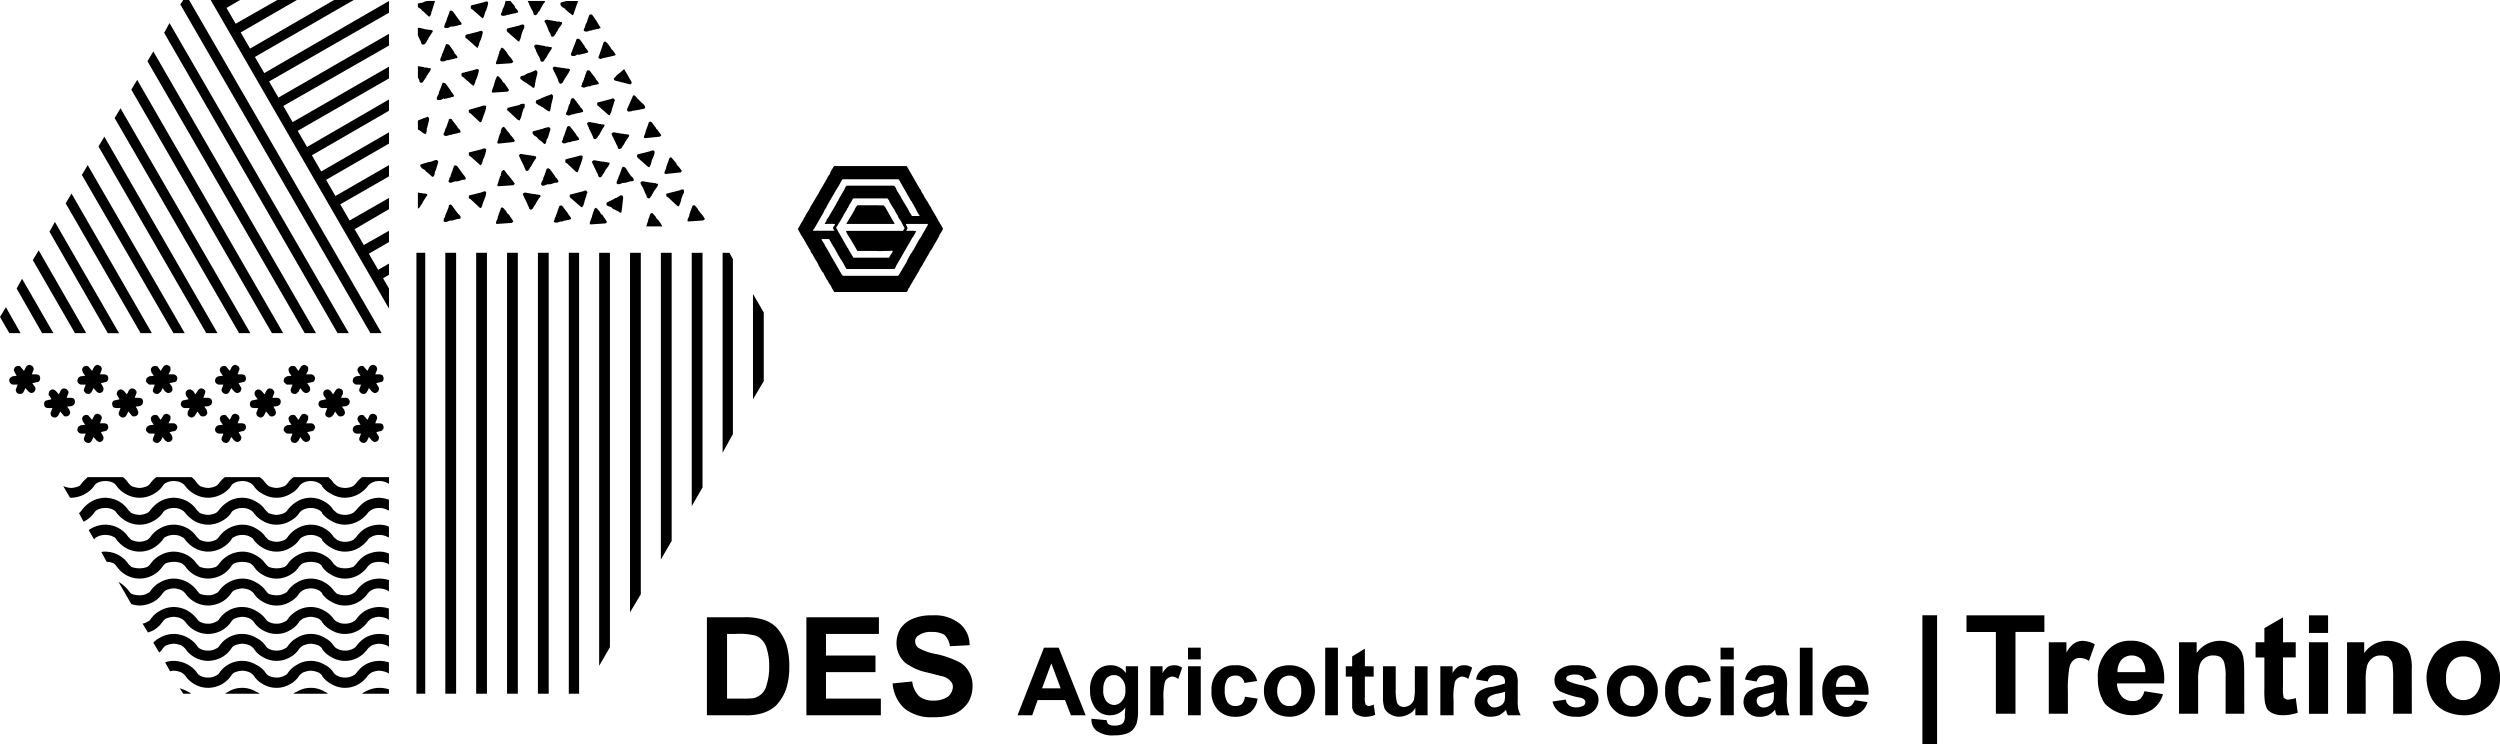<?xml version="1.0" encoding="UTF-8" standalone="no"?><svg xmlns="http://www.w3.org/2000/svg" xmlns:xlink="http://www.w3.org/1999/xlink" data-name="Raggruppa 7" fill="#000000" height="99.769" viewBox="0 0 335.171 99.769" width="335.171"><defs><clipPath id="a"><path d="M0 0H335.171V99.769H0z" data-name="Rettangolo 15" fill="none"/></clipPath></defs><g clip-path="url(#a)" data-name="Raggruppa 3" fill="#000000"><path d="M24.912,10.6l.132.132.065.13h.065l.461.394.065.067.067.065c.327.329.394-.065.459-.2.065-.2,0-.2.065-.394l.067-.065.327-1.052a.291.291,0,0,0-.13-.394c-.067-.065-.2,0-.264,0l-.524.2-.4.065a.2.2,0,0,0-.13.067h-.067c-.2.065-.262.065-.459.132a.209.209,0,0,0-.132.065.261.261,0,0,0-.262.132v.13a1.4,1.4,0,0,0,.262.329Z" data-name="Tracciato 208" fill-rule="evenodd" transform="translate(32.033 12.191)"/><path d="M26.552,13.965s0,.065.2,0h.132l.656-.2h.2c.394-.065.132-.394.067-.526-.132-.13-.132-.065-.264-.262l-.065-.067L26.814,12c-.065-.132-.262-.2-.327-.132-.132,0-.132.2-.132.262l-.2.526-.132.329a.227.227,0,0,0-.065.132v.065c-.065.065-.065,0-.065.065a.706.706,0,0,1-.132.394.234.234,0,0,0-.067.132c0,.065-.065.2,0,.329l.132.065a.837.837,0,0,0,.394-.065Z" data-name="Tracciato 209" fill-rule="evenodd" transform="translate(33.808 15.591)"/><path d="M26.022,11.886v0Z" data-name="Tracciato 211" fill-rule="evenodd" transform="translate(34.273 15.569)"/><path d="M26.116,11.886l-.065-.065a.064.064,0,0,0,.065.065" data-name="Tracciato 212" fill-rule="evenodd" transform="translate(34.311 15.569)"/><path d="M26.107,11.886v0Z" data-name="Tracciato 213" fill-rule="evenodd" transform="translate(34.385 15.569)"/><path d="M26.561,12.453v0Z" data-name="Tracciato 215" fill-rule="evenodd" transform="translate(34.983 16.315)"/><path d="M26.532,12.671h0Z" data-name="Tracciato 216" fill-rule="evenodd" transform="translate(34.945 16.688)"/><path d="M24.18,13.307c.13-.065.13-.132.26-.2l.132-.262a.066.066,0,0,1,.067-.067l.13-.2.065-.13.067-.132.329-.526c.13-.2.264-.262.2-.394-.134-.132-.07-.065-.134-.065l-.132-.067H24.9l-.262-.065h-.132l-.327-.065Z" data-name="Tracciato 217" fill-rule="evenodd" transform="translate(31.847 14.673)"/><path d="M29.527,11.991c-.2.132-.2.132-.2.262l-.132.329c-.065.132,0,.065-.065.2,0,.065,0,0-.065.065v.132l-.132.329v.132c-.065.262-.461.788-.065.788l1.9-.132a.688.688,0,0,0,.262-.2l-.329-.526-.065-.065c-.065-.065-.065-.065-.065-.132l-.2-.262h-.065l-.2-.264v-.065l-.394-.459c-.065-.067-.132-.067-.2-.132" data-name="Tracciato 218" fill-rule="evenodd" transform="translate(37.796 15.792)"/><path d="M28.786,13.327c.065-.2.132-.262.132-.329l.13-.394c.132-.262,0-.13.132-.329l.2-.524v-.067l.065-.2v-.13c0-.067.067-.067,0-.2-.13-.2-.459,0-.656.065l-1.576.394a.065.065,0,0,0-.067.065v.2c0,.067-.065-.065,0,.067,0,.065-.065,0,.264.2l1.117,1.05c.13.132.2.067.262.132" data-name="Tracciato 219" fill-rule="evenodd" transform="translate(35.712 14.586)"/><path d="M27.165,11.424h0Z" data-name="Tracciato 221" fill-rule="evenodd" transform="translate(35.693 15.046)"/><path d="M27.165,11.339h0Z" data-name="Tracciato 222" fill-rule="evenodd" transform="translate(35.693 14.934)"/><path d="M27.269,11.319v0Z" data-name="Tracciato 224" fill-rule="evenodd" transform="translate(35.916 14.822)"/><path d="M27.836,11.177v0Z" data-name="Tracciato 225" fill-rule="evenodd" transform="translate(36.662 14.635)"/><path d="M27.751,12.019v0Z" data-name="Tracciato 226" fill-rule="evenodd" transform="translate(36.551 15.829)"/><path d="M26.835,11.7c.065,0,.065.065.262,0h.132l.591-.2h.132c.065-.065,0,0,.065,0,.461-.065.132-.394.067-.526s-.132-.065-.2-.262l-.067-.067-.656-.918c-.132-.132-.264-.2-.394-.132-.067,0-.132.132-.132.2l-.2.591-.132.329a.209.209,0,0,1-.065.132v.13c-.065.2-.132.2-.2.394V11.5c-.067.065-.132.2-.067.262l.132.132a.837.837,0,0,0,.394-.065Z" data-name="Tracciato 227" fill-rule="evenodd" transform="translate(34.183 12.604)"/><path d="M26.05,10.334h0" data-name="Tracciato 228" fill-rule="evenodd" transform="translate(34.31 13.573)"/><path d="M26.532,10.176a.064.064,0,0,1,.065.065Z" data-name="Tracciato 229" fill-rule="evenodd" transform="translate(34.945 13.402)"/><path d="M29.547,9.836l-.2.2-.132.394c0,.065.067,0,0,.2h-.065c0,.065,0,.065-.065.2l-.067.264c-.065.13-.065.065-.065.13,0,.264-.394.855,0,.788l1.9-.13c.132,0,.132-.067.262-.2l-.327-.461-.067-.065c-.065-.065-.065-.132-.13-.2l-.2-.2v-.067l-.262-.262L29.744,9.9c-.065-.065-.065-.065-.2-.065" data-name="Tracciato 230" fill-rule="evenodd" transform="translate(37.908 12.954)"/><path d="M29.735,10.752v0Z" data-name="Tracciato 231" fill-rule="evenodd" transform="translate(39.164 14.075)"/><path d="M28.828,10.46v0Z" data-name="Tracciato 232" fill-rule="evenodd" transform="translate(37.969 13.776)"/><path d="M28.97,10.035v0Z" data-name="Tracciato 234" fill-rule="evenodd" transform="translate(38.156 13.216)"/><path d="M29.2,9.836h0" data-name="Tracciato 236" fill-rule="evenodd" transform="translate(38.455 12.954)"/><path d="M29.537,10.262h0" data-name="Tracciato 237" fill-rule="evenodd" transform="translate(38.903 13.515)"/><path d="M28.786,10.823c.065-.2.132-.2.132-.262l.13-.461c.132-.262,0-.132.132-.262l.2-.591V9.18l.065-.2V8.918c0-.132.067-.132,0-.2-.13-.262-.459-.065-.656,0l-1.576.394a.065.065,0,0,0-.067.065v.2c0,.132-.065,0,0,.067,0,.13-.065,0,.264.262l1.117.985c.13.2.2.132.262.132" data-name="Tracciato 238" fill-rule="evenodd" transform="translate(35.712 11.312)"/><path d="M26.552,9.012s0,.065.2,0l.132-.065.656-.132H27.6c.065-.065.065-.065.13-.065.394,0,.132-.329.067-.461-.132-.132-.132-.065-.264-.262,0-.067,0-.067-.065-.132l-.658-.853a.212.212,0,0,0-.327-.132c-.132,0-.132.132-.132.2l-.2.526V7.7l-.132.329a.227.227,0,0,0-.065.13l-.065.067a1.229,1.229,0,0,1-.132.459.234.234,0,0,0-.067.132c0,.065-.065.2,0,.262l.132.067c.132.065.264,0,.394,0Z" data-name="Tracciato 239" fill-rule="evenodd" transform="translate(33.808 9.049)"/><path d="M26.116,6.86h0Z" data-name="Tracciato 242" fill-rule="evenodd" transform="translate(34.311 9.035)"/><path d="M26.532,7.71h0Z" data-name="Tracciato 246" fill-rule="evenodd" transform="translate(34.945 10.154)"/><path d="M29.547,7.342l-.2.2-.132.394c0,.132.067.065,0,.2-.065,0-.065,0-.065.065a.2.2,0,0,1-.065.132l-.067.264c-.065.13-.065.065-.065.13,0,.329-.394.855,0,.855l1.9-.2c.132,0,.132,0,.262-.2L30.8,8.721a.064.064,0,0,1-.067-.065c-.065-.065-.065-.132-.13-.132l-.2-.262V8.195l-.262-.262-.394-.526c-.065,0-.065-.065-.2-.065" data-name="Tracciato 247" fill-rule="evenodd" transform="translate(37.908 9.669)"/><path d="M29,7.606v0Z" data-name="Tracciato 252" fill-rule="evenodd" transform="translate(38.193 9.931)"/><path d="M28.786,8.378c.065-.262.132-.262.132-.329l.13-.394c.132-.329,0-.132.132-.329l.2-.591V6.67l.065-.132v-.13c0-.067.067-.132,0-.2-.13-.2-.459-.067-.656,0l-1.576.459s-.067-.065-.067.065v.132c0,.132-.065,0,0,.065,0,.132-.065.067.264.264l1.117,1.05c.13.132.2.067.262.132" data-name="Tracciato 255" fill-rule="evenodd" transform="translate(35.712 8.043)"/><path d="M24.18,8.52h.13l.524.394c.132.065.264.2.4.132s.065,0,.065-.067v-.13l.065-.132V8.323a.065.065,0,0,0,.07-.065V8.191l.195-.788c.13-.526,0-.459-.13-.656l-.459.2H24.9v.065h-.067l-.653.262Z" data-name="Tracciato 257" fill-rule="evenodd" transform="translate(31.847 8.886)"/><path d="M31.4,8.7s-.065,0,.132.132l.065.13.526.394.065.067.065.065c.264.329.4-.065.4-.262.065-.132,0-.132.13-.329l.067-.065.327-1.052a.292.292,0,0,0-.13-.394c-.067-.065-.2,0-.264,0l-.526.132a.064.064,0,0,1-.065.065l-.329.065a.2.2,0,0,0-.13.067H31.6c-.132.065-.262.065-.394.132h-.132c-.13.065-.262.065-.262.2v.13a1.165,1.165,0,0,0,.262.329Z" data-name="Tracciato 258" fill-rule="evenodd" transform="translate(40.583 9.69)"/><path d="M32.929,14.03c.065,0,.065.065.262,0l.132-.065.591-.132h.132c.065-.065,0-.065.065-.065.461,0,.132-.329.067-.461s-.132-.065-.2-.262c0-.067,0-.067-.067-.132l-.656-.853c-.132-.2-.264-.2-.394-.132-.067,0-.132.132-.132.2l-.2.526v.065l-.132.329a.2.2,0,0,1-.065.13v.067c-.065.2-.132.262-.2.459v.132c-.065.065-.132.2-.065.262l.13.067c.132.065.264,0,.394,0Z" data-name="Tracciato 259" fill-rule="evenodd" transform="translate(42.21 15.659)"/><path d="M31.3,13.432c.2,0,.2-.065.329-.2l.13-.262.067-.067.13-.2.067-.132.065-.13.329-.526c.132-.132.262-.262.2-.394-.132-.132-.065-.065-.132-.065h-.13V11.4h-.264l-.262-.065h-.132L30.9,11.2c-.526-.13-.459,0-.658.132l.2.459c0,.067,0,0,.065.067v.065l.329.656a5.143,5.143,0,0,0,.262.593.3.3,0,0,0,.2.262" data-name="Tracciato 261" fill-rule="evenodd" transform="translate(39.835 14.678)"/><path d="M31.02,11.225h0Z" data-name="Tracciato 264" fill-rule="evenodd" transform="translate(40.77 14.784)"/><path d="M31.181,11.319v0Z" data-name="Tracciato 266" fill-rule="evenodd" transform="translate(41.068 14.822)"/><path d="M30.869,12.028l.065-.065Z" data-name="Tracciato 268" fill-rule="evenodd" transform="translate(40.657 15.756)"/><path d="M34.924,12.019c-.2.132-.132.132-.2.262l-.132.329c-.065.132,0,.065-.065.2v.065c-.065.067-.065.067-.065.132l-.067.329c-.065.065-.065.065-.065.132-.065.262-.394.788-.065.788l1.97-.132c.065-.065.132-.065.2-.2l-.329-.526-.065-.065c-.065-.065-.065-.065-.065-.132l-.2-.262h-.065l-.2-.264V12.61l-.394-.459c-.065-.067-.132-.067-.2-.132" data-name="Tracciato 269" fill-rule="evenodd" transform="translate(44.944 15.829)"/><path d="M34.675,13.261c0-.2.065-.2.132-.262l.13-.461c.067-.262,0-.13.067-.262l.2-.591v-.067l.065-.2a.064.064,0,0,1,.065-.065c0-.132,0-.132-.065-.2-.065-.262-.459-.065-.591,0H34.61l-1.511.394c-.067,0-.067,0-.132.065v.264c.065.13-.065,0,.262.262l1.117.985c.2.132.2.132.329.132" data-name="Tracciato 270" fill-rule="evenodd" transform="translate(43.42 14.523)"/><path d="M32.193,11.867c.065,0,.065.065.2,0h.2l.591-.2h.2c.461-.065.132-.394.067-.526s-.132-.065-.264-.262c0-.067.067,0,0-.067L32.522,9.9c-.132-.132-.264-.2-.394-.132-.067,0-.132.132-.132.2l-.2.591-.132.329a.227.227,0,0,0-.065.132v.13c-.065.2-.132.2-.2.394a.2.2,0,0,1-.065.132c0,.065-.067.2,0,.262l.13.132A.837.837,0,0,0,31.864,12Z" data-name="Tracciato 271" fill-rule="evenodd" transform="translate(41.238 12.828)"/><path d="M31.07,11.193c.132,0,.2-.065.329-.2l.13-.262.067-.067.13-.2.067-.13.065-.132.329-.526c.132-.132.2-.262.132-.394s0-.065-.067-.065h-.13V9.156h-.264L31.6,9.092h-.132l-.853-.132c-.461-.13-.394,0-.593.132l.2.459v.067h.065v.065l.329.658a5.276,5.276,0,0,0,.262.591.3.3,0,0,0,.2.262" data-name="Tracciato 273" fill-rule="evenodd" transform="translate(39.536 11.729)"/><path d="M30.954,9.08v0Z" data-name="Tracciato 278" fill-rule="evenodd" transform="translate(40.769 11.873)"/><path d="M30.642,9.788l.065-.065a.064.064,0,0,1-.065.065" data-name="Tracciato 280" fill-rule="evenodd" transform="translate(40.358 12.805)"/><path d="M34.359,11.269c.065-.262.132-.262.132-.329l.13-.394c.13-.329,0-.13.13-.329l.2-.591V9.561l.065-.132V9.3c0-.067.067-.132,0-.2-.065-.2-.456-.067-.653,0L32.783,9.5c0,.065,0,0-.07.065v.262c0,.132-.065,0,.266.264l1.115,1.05c.2.132.2.067.264.132" data-name="Tracciato 281" fill-rule="evenodd" transform="translate(43.08 11.85)"/><path d="M33.438,9.438s0,.065.2,0l.132-.065.656-.132h.067c.065-.065.065,0,.13-.065.394,0,.132-.329,0-.461-.065-.13-.065-.065-.2-.262,0-.067,0-.067-.065-.132L33.7,7.468c-.13-.2-.262-.2-.394-.132-.065,0-.13.132-.13.2l-.2.526v.065l-.132.329v.132h-.065V8.65a1.188,1.188,0,0,0-.132.459.236.236,0,0,0-.065.132c-.067.065-.132.2,0,.262l.065.067a.417.417,0,0,0,.394,0Z" data-name="Tracciato 282" fill-rule="evenodd" transform="translate(42.817 9.61)"/><path d="M30.1,5.1c0,.132.065.2.2.262l.2.2h.065l.2.132c.132.132,0,.065.132.065l.132.067v.065l.526.329c.13.132.262.262.394.2.13-.132.065-.065.065-.132v-.13h.065V5.893l.067-.262V5.5l.2-.788c.13-.526,0-.459-.132-.658l-.459.2c-.067,0,0,0-.067.065h-.065l-.723.262a.977.977,0,0,1-.591.264c-.132,0-.2.13-.2.262" data-name="Tracciato 283" fill-rule="evenodd" transform="translate(39.65 5.337)"/><path d="M24.639,1.174s0,.065.132.2l.065.065H24.9l.461.461c.065.065,0-.067.065.065.067,0,.067,0,.067.065.327.329.394-.13.459-.262s0-.132.065-.329c.067-.065.067,0,.067-.13L26.411.254a.121.121,0,0,0,0-.2h-.918l-.4.065-.065.067h-.065c-.067.065-.067,0-.067.065a1.09,1.09,0,0,1-.459.067.227.227,0,0,1-.132.065h-.13V.845c.065.067.13.132.13.132Z" data-name="Tracciato 284" fill-rule="evenodd" transform="translate(31.847 .074)"/><path d="M26.155,6.893c.065,0,.065.065.2.065l.132-.065h.065l.591-.132.132-.065h.065c.461-.065.132-.329.067-.459-.067-.2-.132-.132-.264-.329,0,0,.067,0,0-.067l-.656-.918a.555.555,0,0,0-.394-.132.486.486,0,0,0-.132.262l-.2.526-.132.329a.227.227,0,0,0-.065.13V6.17a2.134,2.134,0,0,1-.2.394A.2.2,0,0,1,25.3,6.7c0,.132-.065.2,0,.329l.132.065h.394Z" data-name="Tracciato 285" fill-rule="evenodd" transform="translate(33.285 6.309)"/><path d="M25.852,6.047v0Z" data-name="Tracciato 286" fill-rule="evenodd" transform="translate(34.049 7.878)"/><path d="M25.824,5.083v0Z" data-name="Tracciato 287" fill-rule="evenodd" transform="translate(34.012 6.608)"/><path d="M25.917,5.083l-.065-.065Z" data-name="Tracciato 288" fill-rule="evenodd" transform="translate(34.049 6.608)"/><path d="M25.909,5.083v0Z" data-name="Tracciato 289" fill-rule="evenodd" transform="translate(34.124 6.608)"/><path d="M26.334,5.556h0" data-name="Tracciato 290" fill-rule="evenodd" transform="translate(34.684 7.317)"/><path d="M24.639,6.061c.132,0,.2-.065.262-.2l.2-.262V5.535l.132-.13c.132-.132.065-.067.065-.132l.067-.132.394-.591c.065-.132.2-.262.132-.394s0,0-.067-.065h-.262c-.065,0,0,0-.132-.067H25.1c-.065,0,0,0-.13-.065l-.788-.132V5.4a.724.724,0,0,1,.2.394.239.239,0,0,0,.262.262" data-name="Tracciato 293" fill-rule="evenodd" transform="translate(31.847 5.04)"/><path d="M29.255,4.394c-.2.132-.132.132-.2.262l-.132.329c-.065.132,0,.065-.065.2v.065c-.065.067-.065.067-.065.132l-.067.329c-.065.065-.065,0-.065.132-.065.262-.394.788-.065.788l1.97-.132c.065-.065.132-.065.2-.2l-.329-.526-.065-.065c0-.065-.065-.065-.065-.132l-.2-.262h-.065l-.2-.264V4.985l-.394-.459c-.065-.067-.132-.067-.2-.132" data-name="Tracciato 294" fill-rule="evenodd" transform="translate(37.478 5.787)"/><path d="M28.348,6.231c.065-.2.132-.2.132-.262l.13-.461c.132-.262.067-.13.132-.262l.2-.591V4.588l.065-.2V4.326c.067-.132.067-.132,0-.2-.065-.262-.459-.065-.656,0l-1.576.394-.067.065v.264c0,.13-.065,0,.264.262l1.117.985c.2.132.2.132.262.132" data-name="Tracciato 295" fill-rule="evenodd" transform="translate(35.166 5.264)"/><path d="M26.966,4.621h0Z" data-name="Tracciato 297" fill-rule="evenodd" transform="translate(35.431 6.086)"/><path d="M26.966,4.536h0Z" data-name="Tracciato 298" fill-rule="evenodd" transform="translate(35.431 5.974)"/><path d="M27.023,4.507h0Z" data-name="Tracciato 299" fill-rule="evenodd" transform="translate(35.506 5.935)"/><path d="M27.071,4.516v0Z" data-name="Tracciato 300" fill-rule="evenodd" transform="translate(35.655 5.862)"/><path d="M27.638,4.374v0Z" data-name="Tracciato 301" fill-rule="evenodd" transform="translate(36.402 5.675)"/><path d="M26.354,4.718c0-.065,0,0,.2,0l.132-.065h.065l.591-.132.132-.065h.065c.461,0,.132-.329.067-.461-.132-.13-.132-.065-.264-.329V3.6l-.656-.92a.561.561,0,0,0-.394-.13.486.486,0,0,0-.132.262l-.2.526-.132.327-.065.132v.067l-.065.065a.712.712,0,0,1-.132.394s0,.132-.067.132c0,.13-.065.2,0,.327l.132.067c.132.065.264,0,.394,0Z" data-name="Tracciato 303" fill-rule="evenodd" transform="translate(33.547 3.361)"/><path d="M25.917,2.551h0Z" data-name="Tracciato 306" fill-rule="evenodd" transform="translate(34.049 3.359)"/><path d="M26.362,3.373v0Z" data-name="Tracciato 310" fill-rule="evenodd" transform="translate(34.721 4.442)"/><path d="M24.9,3.85a.333.333,0,0,0,.262-.132l.2-.262V3.391l.132-.2c.132-.132.065,0,.065-.132l.067-.132.394-.591c.065-.132.2-.2.132-.329-.067-.2,0-.065-.067-.065l-.2-.065h-.2l-.329-.067h-.13l-.788-.2h-.264V2.6l.2.461a2.285,2.285,0,0,1,.264.591c0,.132.13.2.262.2" data-name="Tracciato 311" fill-rule="evenodd" transform="translate(31.846 2.128)"/><path d="M29.527,2.75c-.2.132-.2.132-.2.262l-.2.329c0,.132.065.065,0,.2l-.065.065v.132l-.132.329v.065c-.065.329-.461.855-.065.855l1.9-.132a.688.688,0,0,0,.262-.2l-.329-.526a.064.064,0,0,1-.065-.065l-.132-.132-.2-.262-.2-.329-.394-.459a.518.518,0,0,1-.2-.132" data-name="Tracciato 312" fill-rule="evenodd" transform="translate(37.796 3.621)"/><path d="M28.575,4.086c.065-.262.132-.262.132-.329l.13-.459c.132-.264,0-.132.132-.264l.2-.591V2.378l.065-.2V2.116c0-.067.067-.132,0-.2-.065-.264-.459-.067-.656,0L27,2.313c0,.065,0,0-.067.065V2.64c0,.132-.065,0,.264.264l1.117.985c.2.2.2.132.262.2" data-name="Tracciato 313" fill-rule="evenodd" transform="translate(35.465 2.351)"/><path d="M26.58,2.74c.065,0,.065.065.262,0h.132l.591-.132.132-.065h.132c.394-.065.13-.394,0-.459-.067-.2-.132-.132-.2-.329l-.067-.067L26.909.771c-.132-.132-.264-.2-.394-.132-.067,0-.132.2-.132.262l-.2.526-.132.329v.132l-.065.065v.065a2.134,2.134,0,0,1-.2.394v.132c-.065.132-.132.2-.065.329l.13.065h.394Z" data-name="Tracciato 316" fill-rule="evenodd" transform="translate(33.848 .807)"/><path d="M31.025,6.428c-.065.2,0,.262.132.329l.262.2h.065l.2.13c.132.132,0,.067.132.067l.132.065.526.394c.13.067.262.2.394.132s.065,0,.065-.065V7.545l.065-.132V7.28l.067-.262V6.887l.2-.788c.13-.524,0-.459-.132-.656l-.459.2h-.132V5.7h-.065l-.658.264a2.356,2.356,0,0,1-.591.262.21.21,0,0,0-.2.2" data-name="Tracciato 317" fill-rule="evenodd" transform="translate(40.83 7.168)"/><path d="M31.047,8.254c.065-.2.065-.262.132-.329l.13-.394c.067-.262,0-.13.067-.329l.2-.591h.065l.065-.2V6.088c-.13-.2-.459,0-.656,0v.065l-1.576.394c-.067,0-.067-.065-.067.065l-.065.132c.065.132,0,0,0,.065.065.132,0,.067.262.264l1.117,1.05c.2.132.2.067.329.132" data-name="Tracciato 318" fill-rule="evenodd" transform="translate(38.642 7.902)"/><path d="M36.262,7.931c0-.2.065-.2.132-.262l.13-.461c.067-.262,0-.13.067-.262l.2-.591V6.288l.065-.2V6.026h.065c0-.132,0-.132-.065-.2-.065-.262-.459-.065-.591,0H36.2l-1.511.394c-.067,0-.067,0-.132.065v.264c.065.13-.065,0,.262.262l1.117.985c.2.2.2.132.329.132" data-name="Tracciato 319" fill-rule="evenodd" transform="translate(45.511 7.503)"/><path d="M35.81,6.151h0Z" data-name="Tracciato 320" fill-rule="evenodd" transform="translate(47.079 8.101)"/><path d="M32.954,1.042c.065,0,0,0,.132.132l.13.13.461.394.13.067.067.065c.262.329.329-.065.394-.262.065-.132,0-.132.132-.329V1.174L34.794.057H33.216c-.2.065-.262.065-.459.132h-.065c-.132.065-.264.065-.264.2v.13c0,.132.132.2.2.329Z" data-name="Tracciato 321" fill-rule="evenodd" transform="translate(42.711 .074)"/><path d="M33.655,7.822s0,.065.2,0l.132-.065.656-.132h.067c.065-.065.065,0,.13-.065.394,0,.132-.329.067-.461-.132-.132-.132-.065-.264-.262,0-.067,0-.067-.065-.132l-.658-.853c-.13-.2-.262-.2-.394-.132-.065,0-.065.132-.13.2l-.132.526a.064.064,0,0,1-.065.065l-.132.329v.13C33,7.1,33,7.034,33,7.1c0,.132-.067.2-.132.394a.236.236,0,0,0-.065.132c0,.065-.132.2,0,.262l.13.067a.418.418,0,0,0,.394,0Z" data-name="Tracciato 322" fill-rule="evenodd" transform="translate(43.126 7.482)"/><path d="M33.931,5.083v0Z" data-name="Tracciato 323" fill-rule="evenodd" transform="translate(44.69 6.608)"/><path d="M34.024,5.083l-.065-.065c0,.065,0,.065.065.065" data-name="Tracciato 324" fill-rule="evenodd" transform="translate(44.727 6.608)"/><path d="M34.016,5.083v0Z" data-name="Tracciato 325" fill-rule="evenodd" transform="translate(44.802 6.608)"/><path d="M34.243,5.556h0" data-name="Tracciato 326" fill-rule="evenodd" transform="translate(45.101 7.317)"/><path d="M34.336,5.613h0Z" data-name="Tracciato 327" fill-rule="evenodd" transform="translate(45.138 7.392)"/><path d="M33.026,6.147c.132,0,.2-.065.329-.2l.13-.262c0-.067,0-.067.067-.067l.065-.2c.132-.13.065,0,.132-.13V5.162h.065l.329-.526c.065-.2.2-.262.132-.394-.067-.2,0-.065-.067-.065l-.13-.067h-.264l-.262-.065H33.42l-.853-.132c-.461-.13-.461,0-.593.132l.2.459v.067h.065v.065l.329.658a3.128,3.128,0,0,1,.2.591c.065.13.2.262.262.262" data-name="Tracciato 328" fill-rule="evenodd" transform="translate(42.113 5.083)"/><path d="M38.088,7.03c-.2.132-.2.132-.2.2l-.132.394c-.065.132,0,.065-.065.2l-.065.067v.13l-.132.264v.13c-.065.329-.461.855-.065.855l1.9-.2c.13,0,.13-.067.262-.2l-.329-.461L39.2,8.344c-.065-.065-.065-.132-.132-.2l-.2-.2V7.885l-.2-.264-.394-.526c-.132,0-.132-.065-.2-.065" data-name="Tracciato 329" fill-rule="evenodd" transform="translate(49.072 9.258)"/><path d="M36.9,4l-.329.262c-.2.2-.065.132-.2.2l-.526.394v.067l-.13.132-.067.065c-.065.065-.13.065-.13.2,0,.262.394.262.591.329l1.576.394s0,.065.065,0l.132-.132V5.837c.067-.067.067-.067,0-.132Z" data-name="Tracciato 330" fill-rule="evenodd" transform="translate(46.78 5.264)"/><path d="M35.008,4.621h0" data-name="Tracciato 332" fill-rule="evenodd" transform="translate(46.109 6.086)"/><path d="M35.178,4.516v0Z" data-name="Tracciato 335" fill-rule="evenodd" transform="translate(46.333 5.862)"/><path d="M35.745,4.374v0Z" data-name="Tracciato 336" fill-rule="evenodd" transform="translate(47.079 5.675)"/><path d="M33.923,4.342c.065,0,0,.065.2.065l.132-.065h.063l.593-.132.132-.065H35.1c.461-.065.13-.329.065-.459-.13-.2-.13-.132-.262-.329V3.29l-.656-.918a.557.557,0,0,0-.4-.132.486.486,0,0,0-.132.262l-.2.526-.13.329-.065.13v.067l-.065.065a.706.706,0,0,1-.132.394s0,.132-.065.132c0,.132-.07.2,0,.329l.13.065c.132.065.262,0,.392,0Z" data-name="Tracciato 338" fill-rule="evenodd" transform="translate(43.516 2.95)"/><path d="M32.61,3.426c.132,0,.2-.065.262-.2l.2-.262V2.9l.132-.2c.132-.065.065,0,.065-.065l.067-.132V2.441l.394-.526c.065-.132.2-.262.132-.394s0-.065-.067-.065h-.2l-.065-.067h-.461V1.325h-.13l-.788-.132c-.526-.13-.461,0-.658.132l.262.459v.132h.067l.262.723c.067.132.264.394.264.526.065.2.13.262.262.262" data-name="Tracciato 339" fill-rule="evenodd" transform="translate(41.479 1.499)"/><path d="M38.714,7.192c0-.2-.065-.2-.065-.262L38.385,6.6c-.13-.065-.065,0-.2-.132V6.4c-.065,0-.065,0-.13-.065l-.2-.2c-.065-.13-.065-.065-.13-.13-.2-.2-.526-.723-.658-.394l-.788,1.773c0,.132,0,.132.132.329l.526-.067c.065-.065.065-.065.13-.065H37.2l.329-.065H37.6l.329-.067.656-.13.132-.132" data-name="Tracciato 340" fill-rule="evenodd" transform="translate(47.788 7.257)"/><path d="M36.968,4.187a1.853,1.853,0,0,1-.2-.329l-.262-.327c-.2-.2-.132-.067-.2-.264l-.329-.459-.067-.067-.065-.13a.065.065,0,0,1-.065-.067h-.067c-.065-.065-.065-.13-.13-.13-.264-.067-.329.327-.394.524l-.526,1.511c-.065.067-.065.067,0,.132l.132.132h.065c.065.065-.065.065.329-.067l1.444-.327a.874.874,0,0,0,.331-.132" data-name="Tracciato 341" fill-rule="evenodd" transform="translate(45.595 3.169)"/><path d="M34.662,2.975s0,.065.2,0l.13-.065h.065l.593-.132h.13c.065-.065,0-.065.065-.065.132,0,.132,0,.2-.067l-.591-.985-.459-.656c-.13-.2-.327-.2-.394-.132-.067,0-.132.132-.132.2l-.2.526v.065l-.13.329a.227.227,0,0,0-.065.13c-.065.067,0,.067-.065.067a1.229,1.229,0,0,1-.132.459.2.2,0,0,1-.07.132c0,.065-.065.2,0,.262l.134.067c.132.065.262,0,.392,0Z" data-name="Tracciato 342" fill-rule="evenodd" transform="translate(44.485 1.098)"/><path d="M31.018,3.718c.065-.262.065-.262.132-.329l.13-.459c.067-.264,0-.132.067-.264l.2-.591h.065V2.01l.065-.132V1.551c-.13-.264-.459-.067-.656,0l-1.576.394c-.067.065-.067,0-.067.065l-.065.2c.065.132,0,0,.065.065,0,.132-.065,0,.2.264l1.117.985c.2.2.2.132.329.2" data-name="Tracciato 343" fill-rule="evenodd" transform="translate(38.604 1.866)"/><path d="M30.991,1.077h0Z" data-name="Tracciato 344" fill-rule="evenodd" transform="translate(40.732 1.418)"/><path d="M29.869,1.9c.065,0,0,.065.2,0l.132-.065h.065l.591-.132h.132c.065-.065,0-.065.065-.065.461,0,.132-.329.067-.461-.132-.132-.132-.065-.264-.262V.779L30.263.056h-.656l-.132.461V.582l-.132.329a.227.227,0,0,0-.065.13c-.065.067,0,.067-.065.067a1.229,1.229,0,0,1-.132.459.2.2,0,0,1-.065.132c0,.065-.067.2,0,.262l.13.067c.132.065.264,0,.394,0Z" data-name="Tracciato 345" fill-rule="evenodd" transform="translate(38.177 .073)"/><path d="M28.887,2.319c.065-.2.132-.2.132-.262l.13-.461c.132-.262,0-.132.132-.262l.2-.591V.676l.065-.2V.414c0-.132.067-.132,0-.2-.065-.262-.459-.065-.656,0L27.311.611l-.067.065V.94c0,.13-.065,0,.264.262l1.117.985c.2.2.2.132.262.132" data-name="Tracciato 346" fill-rule="evenodd" transform="translate(35.876 .111)"/><path d="M31.949,4.872a.3.3,0,0,0,.329-.2l.13-.2.067-.065.13-.2c.067-.132,0-.067.067-.132l.065-.132.394-.591c.067-.132.2-.262.132-.394s0,0-.065-.065h-.264c-.132,0-.065,0-.132-.067h-.394l-.065-.065-.788-.132c-.526-.13-.459,0-.658.132l.2.459.065.067v.13l.329.658a1.64,1.64,0,0,1,.262.591.21.21,0,0,0,.2.2" data-name="Tracciato 347" fill-rule="evenodd" transform="translate(40.694 3.404)"/><path d="M35.749,12.9c.065.065,0,.065.2.2l.065.065h.067l.526.264.13.065.067.065c.327.264.327-.2.327-.327.067-.132,0-.132.067-.329V12.77l.13-1.117c0-.2-.065-.327-.2-.327-.065-.067-.2,0-.262.065l-.461.262H36.34l-.262.132s-.132.065-.132.132h-.132c-.13.132-.262.132-.394.2a.227.227,0,0,1-.13.065c-.067.067-.2.067-.2.2v.2a.549.549,0,0,0,.327.2Z" data-name="Tracciato 348" fill-rule="evenodd" transform="translate(46.221 14.881)"/><path d="M35.294,11.562c.2,0,.2-.065.329-.2l.13-.262c.067,0,.067,0,.067-.067l.13-.2.067-.132.065-.13.394-.526c.067-.2.2-.262.132-.394s0-.065-.132-.065h-.13V9.525h-.264l-.262-.065h-.132L34.9,9.329c-.526-.13-.459,0-.658.132l.2.459.065.067v.065l.329.656c.065.2.262.461.262.593a.3.3,0,0,0,.2.262" data-name="Tracciato 349" fill-rule="evenodd" transform="translate(45.1 12.215)"/><path d="M40.611,11.877c-.2.065-.2.065-.2.2l-.132.329c-.065.13,0,.065-.065.2,0,.065,0,0-.065.065V12.8l-.132.329v.13c-.065.264-.461.788-.065.788l1.9-.13a.739.739,0,0,0,.262-.2l-.329-.526c-.065,0-.065,0-.065-.065-.065-.067-.065-.067-.132-.132l-.2-.264-.2-.262V12.4l-.394-.461a.243.243,0,0,0-.2-.065" data-name="Tracciato 350" fill-rule="evenodd" transform="translate(52.395 15.642)"/><path d="M40.259,13.214a1.574,1.574,0,0,1,.132-.329l.13-.394c.067-.262,0-.132.067-.329l.2-.524v-.067h.065l.065-.2v-.327c-.13-.2-.459,0-.656.065h-.065l-1.511.394c-.067,0-.067,0-.132.065v.2c.065.067,0-.065,0,.067.065.13-.065,0,.262.2l1.117,1.05c.2.132.2.132.329.132" data-name="Tracciato 351" fill-rule="evenodd" transform="translate(50.775 14.437)"/><path d="M36.559,11.782s0,.065.2,0h.132l.656-.2h.2c.461-.065.132-.394.067-.526-.132-.13-.132-.065-.264-.262l-.065-.067-.591-.918c-.132-.132-.329-.2-.394-.132-.067,0-.132.2-.132.2l-.2.591-.132.329a.227.227,0,0,0-.065.132v.065l-.065.065c0,.2-.067.2-.132.394a.2.2,0,0,1-.065.132c0,.065-.067.2,0,.329l.13.065a.837.837,0,0,0,.394-.065Z" data-name="Tracciato 352" fill-rule="evenodd" transform="translate(46.989 12.716)"/><path d="M36.428,9.88c.2,0,.2-.065.329-.132l.13-.262.067-.065.13-.2.067-.132.065-.132.394-.591c.067-.132.2-.2.132-.329-.065-.2,0-.065-.132-.065l-.13-.065h-.264l-.262-.067h-.132l-.788-.13c-.526-.132-.459,0-.658.13l.2.461c.065,0,0,0,.065.065v.065l.329.658c.065.2.262.459.262.591a.21.21,0,0,0,.2.2" data-name="Tracciato 353" fill-rule="evenodd" transform="translate(46.593 10.086)"/><path d="M39.278,9.1c-.2.132-.2.132-.2.2l-.132.394c-.065.132,0,.065-.065.2l-.065.067v.13l-.132.264v.13c-.065.329-.461.855-.065.855l1.9-.2c.13,0,.13,0,.262-.2l-.329-.461a.064.064,0,0,1-.065-.065c-.065-.065-.065-.132-.132-.132l-.2-.262V9.954l-.2-.264-.394-.459c-.065-.067-.132-.132-.2-.132" data-name="Tracciato 354" fill-rule="evenodd" transform="translate(50.639 11.983)"/><path d="M38.558,10.936c.065-.2.065-.2.132-.262l.13-.461c.067-.262,0-.132.067-.262l.262-.591V9.293l.065-.2V8.834c-.13-.262-.459-.065-.656,0l-1.576.394c-.067,0-.067,0-.067.065l-.065.2c.065.132,0,0,.065.067,0,.13-.065,0,.2.262l1.117.985c.2.2.2.132.329.132" data-name="Tracciato 355" fill-rule="evenodd" transform="translate(48.535 11.461)"/><path d="M38.778,9.524v0Z" data-name="Tracciato 356" fill-rule="evenodd" transform="translate(51.074 12.543)"/><path d="M35.011,9.35c.132,0,.2-.065.329-.2l.13-.2c0-.065,0-.065.067-.065l.13-.2c.067-.132,0-.067.067-.132L35.8,8.43l.329-.591a.564.564,0,0,0,.2-.394c-.132-.132-.065,0-.132-.065h-.262c-.067,0,0,0-.132-.067H35.47L35.4,7.249l-.788-.132c-.526-.13-.459,0-.658.132l.2.459c0,.067,0,0,.065.067V7.9l.329.658a5.274,5.274,0,0,1,.262.591.21.21,0,0,0,.2.2" data-name="Tracciato 357" fill-rule="evenodd" transform="translate(44.727 9.302)"/><path d="M38.166,12.78c.132,0,.2-.065.262-.2l.2-.262v-.067l.132-.2.065-.13.067-.132.394-.526c.065-.2.2-.262.132-.394s0-.065-.067-.065h-.2v-.067h-.2l-.329-.065h-.13l-.788-.132c-.526-.13-.461,0-.658.132l.2.459.065.067v.065h.067l.262.658c.067.2.264.459.264.591a.282.282,0,0,0,.262.262" data-name="Tracciato 358" fill-rule="evenodd" transform="translate(48.797 13.819)"/><path d="M38.112,12.331c-.2.065-.132.132-.2.2l-.132.394c-.065.065,0,0-.065.132v.065c-.065.065-.065.065-.065.2l-.067.264c-.065.065-.065.065-.065.13a1.294,1.294,0,0,1-.132.394h2.169l-.264-.459-.065-.065c0-.067-.065-.067-.065-.132l-.2-.264H38.9l-.2-.262v-.065l-.394-.461a.243.243,0,0,0-.2-.065" data-name="Tracciato 359" fill-rule="evenodd" transform="translate(49.245 16.24)"/><path d="M34.582,6.206s0,.065.2,0h.132V6.141l.591-.132h.132c.065-.065.065,0,.13-.065.394,0,.132-.329,0-.461-.065-.13-.13-.065-.2-.262,0-.067,0,0-.065-.132l-.658-.853c-.13-.2-.262-.2-.394-.132-.065,0-.13.132-.13.2l-.2.526v.065l-.132.329v.132h-.065v.13a2.065,2.065,0,0,0-.2.394v.132c-.067.065-.132.2-.067.262l.132.067a.417.417,0,0,0,.394,0Z" data-name="Tracciato 360" fill-rule="evenodd" transform="translate(44.301 5.354)"/><path d="M31.514,1.962c.2,0,.2-.065.329-.2l.13-.262h.067l.13-.2c.067-.132,0-.067.067-.132l.065-.132.329-.591c.132-.132.262-.262.2-.394h-2.3l.132.262.065.067v.13l.329.658a1.64,1.64,0,0,1,.262.591.21.21,0,0,0,.2.2" data-name="Tracciato 361" fill-rule="evenodd" transform="translate(40.209 .074)"/><path d="M0 0H1.182V59.114H0z" data-name="Rettangolo 9" transform="translate(55.83 33.89)"/><path d="M0 0H1.446V59.114H0z" data-name="Rettangolo 10" transform="translate(59.704 33.89)"/><path d="M0 0H1.446V59.114H0z" data-name="Rettangolo 11" transform="translate(63.84 33.89)"/><path d="M0 0H1.446V59.114H0z" data-name="Rettangolo 12" transform="translate(67.979 33.89)"/><path d="M0 0H1.446V59.114H0z" data-name="Rettangolo 13" transform="translate(72.117 33.89)"/><path d="M0 0H1.379V59.114H0z" data-name="Rettangolo 14" transform="translate(76.258 33.89)"/><path d="M36.113,14.627V67.5L34.667,70V14.627Z" data-name="Tracciato 362" fill-rule="evenodd" transform="translate(45.66 19.264)"/><path d="M37.9,14.627V60.406l-1.446,2.431V14.627Z" data-name="Tracciato 363" fill-rule="evenodd" transform="translate(48.012 19.264)"/><path d="M39.685,14.627V53.248l-1.446,2.5V14.627Z" data-name="Tracciato 364" fill-rule="evenodd" transform="translate(50.364 19.264)"/><path d="M41.471,14.627V46.088l-1.446,2.5V14.627Z" data-name="Tracciato 365" fill-rule="evenodd" transform="translate(52.716 19.264)"/><path d="M43.19,15.481V38.93l-1.379,2.5v-26.8h.92Z" data-name="Tracciato 366" fill-rule="evenodd" transform="translate(55.069 19.263)"/><path d="M45.014,19.5v9.2l-1.446,2.428V17.008Z" data-name="Tracciato 367" fill-rule="evenodd" transform="translate(57.383 22.4)"/><path d="M22.582,17.15l-.132.065.132.132Z" data-name="Tracciato 368" fill-rule="evenodd" transform="translate(29.569 22.587)"/><path d="M23.665,15.25l-2.037,1.182.658,1.117,1.379-.788Z" data-name="Tracciato 369" fill-rule="evenodd" transform="translate(28.486 20.085)"/><path d="M24.747,13.351l-3.941,2.234.658,1.182,3.283-1.9Z" data-name="Tracciato 370" fill-rule="evenodd" transform="translate(27.403 17.584)"/><path d="M25.83,11.452,19.984,14.8l.658,1.182,5.188-3.021Z" data-name="Tracciato 371" fill-rule="evenodd" transform="translate(26.321 15.083)"/><path d="M26.913,9.553,19.162,14.02l.658,1.115,7.093-4.071Z" data-name="Tracciato 372" fill-rule="evenodd" transform="translate(25.238 12.581)"/><path d="M28,7.654,18.34,13.235,19,14.352l9-5.188Z" data-name="Tracciato 373" fill-rule="evenodd" transform="translate(24.156 10.08)"/><path d="M29.078,5.754l-11.56,6.7.656,1.117,10.9-6.3Z" data-name="Tracciato 374" fill-rule="evenodd" transform="translate(23.073 7.578)"/><path d="M30.161,3.855,16.7,11.606l.656,1.182L30.161,5.431Z" data-name="Tracciato 375" fill-rule="evenodd" transform="translate(21.99 5.077)"/><path d="M31.243,1.956,15.874,10.823l.656,1.117L31.243,3.532Z" data-name="Tracciato 376" fill-rule="evenodd" transform="translate(20.908 2.575)"/><path d="M32.326.057,15.052,10.041l.656,1.117L32.326,1.632Z" data-name="Tracciato 377" fill-rule="evenodd" transform="translate(19.825 .074)"/><path d="M26.052,0,14.23,6.831l.656,1.117L28.68,0Z" data-name="Tracciato 378" fill-rule="evenodd" transform="translate(18.743 -.001)"/><path d="M19.516,0,13.408,3.48l.656,1.184L22.144,0Z" data-name="Tracciato 379" fill-rule="evenodd" transform="translate(17.66 -.001)"/><path d="M12.98,0l-.394.2.656,1.182L15.607,0Z" data-name="Tracciato 380" fill-rule="evenodd" transform="translate(16.577 -.001)"/><path d="M12.189,0,36.1,41.379V38.686L13.7,0Z" data-name="Tracciato 381" fill-rule="evenodd" transform="translate(16.054 -.001)"/><path d="M10.432.591,35.915,44.662h1.511L11.613,0h-.788Z" data-name="Tracciato 382" fill-rule="evenodd" transform="translate(13.739)"/><path d="M9.5,2.646,32.748,42.908h1.511L10.219,1.332Z" data-name="Tracciato 383" fill-rule="evenodd" transform="translate(12.507 1.754)"/><path d="M8.532,4.29,29.615,40.743h1.511L9.32,2.976Z" data-name="Tracciato 384" fill-rule="evenodd" transform="translate(11.238 3.919)"/><path d="M7.6,5.934l18.85,32.643h1.511L8.385,4.62Z" data-name="Tracciato 385" fill-rule="evenodd" transform="translate(10.006 6.085)"/><path d="M6.633,7.578,23.316,36.412h1.511L7.421,6.265Z" data-name="Tracciato 386" fill-rule="evenodd" transform="translate(8.736 8.25)"/><path d="M5.7,9.222,20.147,34.247h1.511L6.485,7.909Z" data-name="Tracciato 387" fill-rule="evenodd" transform="translate(7.504 10.416)"/><path d="M4.734,10.866,17.017,32.082h1.511L5.522,9.553,4.866,10.67Z" data-name="Tracciato 388" fill-rule="evenodd" transform="translate(6.235 12.581)"/><path d="M3.8,12.511,13.848,29.917h1.511L4.586,11.2Z" data-name="Tracciato 389" fill-rule="evenodd" transform="translate(5.003 14.746)"/><path d="M2.863,14.155l7.816,13.6h1.511l-8.6-14.91Z" data-name="Tracciato 390" fill-rule="evenodd" transform="translate(3.771 16.912)"/><path d="M1.9,15.8l5.649,9.787H9.059l-6.372-11.1Z" data-name="Tracciato 391" fill-rule="evenodd" transform="translate(2.501 19.077)"/><path d="M.964,17.443l3.415,5.978H5.89l-4.2-7.292Z" data-name="Tracciato 392" fill-rule="evenodd" transform="translate(1.269 21.243)"/><path d="M0,19.087l1.249,2.166H2.76L.788,17.773Z" data-name="Tracciato 393" fill-rule="evenodd" transform="translate(0 23.408)"/><path d="M22.643,21.4l-.262.526-.394-.461a.366.366,0,0,0-.329-.2.7.7,0,0,0-.329.067.646.646,0,0,0-.262.327.43.43,0,0,0,.065.394v.067l.329.459-.591.067a1.334,1.334,0,0,0-.329.2.935.935,0,0,0-.132.394.5.5,0,0,0,.132.327.564.564,0,0,0,.394.2h.591l-.2.526a.423.423,0,0,0,0,.394,1,1,0,0,0,.262.264.851.851,0,0,0,.4.065.658.658,0,0,0,.327-.262l.264-.526.394.459a1.358,1.358,0,0,0,.327.2.5.5,0,0,0,.329-.065.435.435,0,0,0,.264-.329.4.4,0,0,0-.067-.459l-.262-.461.526-.13a.5.5,0,0,0,.327-.132.481.481,0,0,0,.132-.394.914.914,0,0,0-.132-.394.935.935,0,0,0-.394-.132H23.43l.2-.526a.41.41,0,0,0,0-.394c0-.13-.132-.2-.2-.262a.572.572,0,0,0-.459-.065.642.642,0,0,0-.329.262" data-name="Tracciato 394" transform="translate(26.88 27.799)"/><path d="M20.724,22.741l-.329.526-.327-.461a1.613,1.613,0,0,0-.329-.2.811.811,0,0,0-.394.067.662.662,0,0,0-.264.327,1.1,1.1,0,0,0,.067.461l.327.459-.591.132c-.13,0-.2.065-.327.132a.9.9,0,0,0-.132.394.569.569,0,0,0,.2.394.557.557,0,0,0,.394.13h.591l-.2.526a.846.846,0,0,0-.065.394.511.511,0,0,0,.262.264.438.438,0,0,0,.394.065.653.653,0,0,0,.329-.262h.065l.264-.526.327.459c.132.132.2.2.329.2a.842.842,0,0,0,.394-.065.658.658,0,0,0,.264-.329.82.82,0,0,0-.067-.394v-.065l-.329-.461.593-.065c.13-.065.2-.132.327-.2a.914.914,0,0,0,.132-.394.564.564,0,0,0-.2-.394.557.557,0,0,0-.394-.132h-.591l.262-.526v-.394c-.065-.065-.132-.2-.262-.262a.846.846,0,0,0-.394-.065.642.642,0,0,0-.329.262" data-name="Tracciato 395" transform="translate(24.267 29.606)"/><path d="M18.712,21.4l-.329.526-.327-.461a.366.366,0,0,0-.329-.2.811.811,0,0,0-.394.067.662.662,0,0,0-.264.327.811.811,0,0,0,.067.394v.067l.327.459-.591.067c-.13.065-.2.13-.327.2a.9.9,0,0,0-.132.394.358.358,0,0,0,.2.327.4.4,0,0,0,.394.2h.591l-.2.526a.423.423,0,0,0,0,.394.352.352,0,0,0,.2.264.846.846,0,0,0,.394.065.463.463,0,0,0,.329-.262h.065l.264-.526.327.459c.132.067.2.132.329.2a.842.842,0,0,0,.394-.065.658.658,0,0,0,.264-.329,1.1,1.1,0,0,0-.067-.459l-.329-.461.593-.13a.5.5,0,0,0,.327-.132.914.914,0,0,0,.132-.394.564.564,0,0,0-.2-.394.5.5,0,0,0-.329-.132h-.656l.262-.526v-.394a.515.515,0,0,0-.262-.262c-.132-.065-.264-.132-.394-.065a.642.642,0,0,0-.329.262" data-name="Tracciato 396" transform="translate(21.617 27.799)"/><path d="M16.69,22.741l-.262.526-.394-.461a1.55,1.55,0,0,0-.329-.2c-.132,0-.264,0-.329.067a.433.433,0,0,0-.262.327.577.577,0,0,0,.065.461l.329.459-.591.132a.493.493,0,0,0-.329.132.935.935,0,0,0-.132.394.956.956,0,0,0,.132.394.941.941,0,0,0,.394.13h.591l-.2.526a.423.423,0,0,0,0,.394.52.52,0,0,0,.262.264.443.443,0,0,0,.4.065.658.658,0,0,0,.327-.262l.264-.526.394.459a.358.358,0,0,0,.327.2.5.5,0,0,0,.329-.065.5.5,0,0,0,.2-.723v-.065l-.262-.461.526-.065a1.438,1.438,0,0,0,.327-.2.653.653,0,0,0,0-.788.935.935,0,0,0-.394-.132h-.591l.2-.526a.41.41,0,0,0,0-.394c-.065-.065-.132-.2-.262-.262a.846.846,0,0,0-.394-.065.642.642,0,0,0-.329.262" data-name="Tracciato 397" transform="translate(19.04 29.606)"/><path d="M14.678,21.4l-.262.526-.394-.461a.366.366,0,0,0-.329-.2.7.7,0,0,0-.329.067.5.5,0,0,0-.2.721v.067l.329.459-.591.067a1.333,1.333,0,0,0-.329.2.935.935,0,0,0-.132.394.5.5,0,0,0,.132.327.564.564,0,0,0,.394.2h.591l-.2.526a.423.423,0,0,0,0,.394,1,1,0,0,0,.262.264.851.851,0,0,0,.4.065.658.658,0,0,0,.327-.262l.264-.526.394.459a1.359,1.359,0,0,0,.327.2.5.5,0,0,0,.329-.065.435.435,0,0,0,.264-.329.4.4,0,0,0-.067-.459l-.262-.461.526-.13a.5.5,0,0,0,.327-.132.481.481,0,0,0,.132-.394.914.914,0,0,0-.132-.394.935.935,0,0,0-.394-.132h-.591l.2-.526a.41.41,0,0,0,0-.394c0-.13-.13-.2-.262-.262s-.264-.132-.394-.065a.642.642,0,0,0-.329.262" data-name="Tracciato 398" transform="translate(16.39 27.799)"/><path d="M12.759,22.741l-.329.526-.327-.461c-.132-.065-.2-.13-.329-.2a.811.811,0,0,0-.394.067.662.662,0,0,0-.264.327,1.1,1.1,0,0,0,.067.461l.327.459-.591.132a.492.492,0,0,0-.327.132.9.9,0,0,0-.132.394.569.569,0,0,0,.2.394.557.557,0,0,0,.394.13h.591l-.262.526v.394a.511.511,0,0,0,.262.264.439.439,0,0,0,.394.065.653.653,0,0,0,.329-.262l.329-.526.327.459a.362.362,0,0,0,.329.2.842.842,0,0,0,.394-.065.658.658,0,0,0,.264-.329.82.82,0,0,0-.067-.394v-.065l-.329-.461.593-.065c.13-.065.2-.132.327-.2a.914.914,0,0,0,.132-.394.564.564,0,0,0-.2-.394.557.557,0,0,0-.394-.132h-.591l.2-.526a.837.837,0,0,0,.065-.394c-.065-.065-.132-.2-.262-.262a.846.846,0,0,0-.394-.065.642.642,0,0,0-.329.262" data-name="Tracciato 399" transform="translate(13.777 29.606)"/><path d="M10.746,21.4l-.329.526-.327-.461a.368.368,0,0,0-.329-.2.811.811,0,0,0-.394.067.662.662,0,0,0-.264.327.811.811,0,0,0,.067.394v.067l.327.459-.591.067c-.13.065-.2.13-.327.2a.9.9,0,0,0-.132.394.358.358,0,0,0,.2.327.4.4,0,0,0,.394.2h.591l-.2.526a.846.846,0,0,0-.065.394c.065.067.13.2.262.264a.841.841,0,0,0,.394.065.654.654,0,0,0,.329-.262h.065l.264-.526.327.459c.132.067.2.132.329.2a.842.842,0,0,0,.394-.065.658.658,0,0,0,.264-.329,1.1,1.1,0,0,0-.067-.459l-.329-.461.593-.13a.5.5,0,0,0,.327-.132.914.914,0,0,0,.132-.394.564.564,0,0,0-.2-.394.557.557,0,0,0-.394-.132h-.591l.262-.526v-.394a.515.515,0,0,0-.262-.262c-.132-.065-.264-.132-.394-.065a.642.642,0,0,0-.329.262" data-name="Tracciato 400" transform="translate(11.125 27.799)"/><path d="M8.725,22.741l-.262.526-.394-.461a1.613,1.613,0,0,0-.329-.2c-.132,0-.264,0-.329.067A.433.433,0,0,0,7.149,23a.4.4,0,0,0,.065.461l.262.459-.524.132a.493.493,0,0,0-.329.132.478.478,0,0,0-.132.394.956.956,0,0,0,.132.394.941.941,0,0,0,.394.13h.591l-.2.526a.423.423,0,0,0,0,.394.52.52,0,0,0,.262.264.443.443,0,0,0,.4.065.658.658,0,0,0,.327-.262l.264-.526.394.459a.358.358,0,0,0,.327.2.722.722,0,0,0,.329-.065.5.5,0,0,0,.2-.723v-.065l-.262-.461.526-.065a1.438,1.438,0,0,0,.327-.2.653.653,0,0,0,0-.788.935.935,0,0,0-.394-.132H9.512l.2-.526a.41.41,0,0,0,0-.394c-.065-.065-.132-.2-.262-.262a.846.846,0,0,0-.394-.065.642.642,0,0,0-.329.262" data-name="Tracciato 401" transform="translate(8.549 29.606)"/><path d="M6.714,21.4l-.264.526-.392-.461a.369.369,0,0,0-.331-.2.486.486,0,0,0-.329.067.5.5,0,0,0-.2.721v.067l.329.459-.591.067a1.313,1.313,0,0,0-.327.2.908.908,0,0,0-.134.394.493.493,0,0,0,.134.327.556.556,0,0,0,.394.2h.589l-.2.526a.423.423,0,0,0,0,.394c.067.067.132.2.264.264a.842.842,0,0,0,.4.065.652.652,0,0,0,.324-.262l.264-.526.394.459a1.334,1.334,0,0,0,.329.2.493.493,0,0,0,.327-.065.435.435,0,0,0,.264-.329.565.565,0,0,0-.067-.459l-.262-.461.526-.13a.5.5,0,0,0,.327-.132.644.644,0,0,0,0-.788.924.924,0,0,0-.394-.132H7.5l.2-.526a.4.4,0,0,0,0-.394.515.515,0,0,0-.262-.262c-.132-.065-.262-.132-.394-.065a.627.627,0,0,0-.327.262" data-name="Tracciato 402" transform="translate(5.898 27.799)"/><path d="M22.643,24.231l-.262.526-.394-.461a.366.366,0,0,0-.329-.2.7.7,0,0,0-.329.067.646.646,0,0,0-.262.327.43.43,0,0,0,.065.394v.067l.329.459-.591.067a1.334,1.334,0,0,0-.329.2.935.935,0,0,0-.132.394.5.5,0,0,0,.132.327.564.564,0,0,0,.394.2h.591l-.2.526a.423.423,0,0,0,0,.394,1,1,0,0,0,.262.264.851.851,0,0,0,.4.065.658.658,0,0,0,.327-.262l.264-.526.394.459a1.359,1.359,0,0,0,.327.2.5.5,0,0,0,.329-.065.435.435,0,0,0,.264-.329.4.4,0,0,0-.067-.459l-.262-.461.526-.13a.362.362,0,0,0,.327-.2c.132-.067.132-.2.132-.329a.914.914,0,0,0-.132-.394.935.935,0,0,0-.394-.132H23.43l.2-.526a.41.41,0,0,0,0-.394c0-.13-.132-.2-.2-.262a.572.572,0,0,0-.459-.065.432.432,0,0,0-.329.262" data-name="Tracciato 403" transform="translate(26.88 31.532)"/><path d="M18.712,24.231l-.329.526-.327-.461a.366.366,0,0,0-.329-.2.811.811,0,0,0-.394.067.662.662,0,0,0-.264.327.811.811,0,0,0,.067.394v.067l.327.459-.591.067c-.13.065-.2.13-.327.2a.9.9,0,0,0-.132.394.358.358,0,0,0,.2.327.4.4,0,0,0,.394.2h.591l-.2.526a.423.423,0,0,0,0,.394.352.352,0,0,0,.2.264.846.846,0,0,0,.394.065.463.463,0,0,0,.329-.262h.065l.264-.526.327.459c.132.067.2.132.329.2a.842.842,0,0,0,.394-.065.658.658,0,0,0,.264-.329,1.1,1.1,0,0,0-.067-.459l-.329-.461.593-.13a.362.362,0,0,0,.327-.2.5.5,0,0,0,.132-.329.564.564,0,0,0-.2-.394.5.5,0,0,0-.329-.132h-.656l.262-.526V24.3a.515.515,0,0,0-.262-.262c-.132-.065-.264-.132-.394-.065a.432.432,0,0,0-.329.262" data-name="Tracciato 404" transform="translate(21.617 31.532)"/><path d="M14.678,24.231l-.262.526-.394-.461a.366.366,0,0,0-.329-.2.7.7,0,0,0-.329.067.5.5,0,0,0-.2.721v.067l.329.459-.591.067a1.333,1.333,0,0,0-.329.2.935.935,0,0,0-.132.394.5.5,0,0,0,.132.327.564.564,0,0,0,.394.2h.591l-.2.526a.423.423,0,0,0,0,.394,1,1,0,0,0,.262.264.851.851,0,0,0,.4.065.658.658,0,0,0,.327-.262l.264-.526.394.459a1.359,1.359,0,0,0,.327.2.5.5,0,0,0,.329-.065.435.435,0,0,0,.264-.329.4.4,0,0,0-.067-.459L15.6,26.4l.526-.13a.362.362,0,0,0,.327-.2c.132-.067.132-.2.132-.329a.914.914,0,0,0-.132-.394.935.935,0,0,0-.394-.132h-.591l.2-.526a.41.41,0,0,0,0-.394c0-.13-.13-.2-.262-.262s-.264-.132-.394-.065a.432.432,0,0,0-.329.262" data-name="Tracciato 405" transform="translate(16.39 31.532)"/><path d="M10.746,24.231l-.329.526L10.09,24.3a.368.368,0,0,0-.329-.2.811.811,0,0,0-.394.067.662.662,0,0,0-.264.327.811.811,0,0,0,.067.394v.067l.327.459-.591.067c-.13.065-.2.13-.327.2a.9.9,0,0,0-.132.394.358.358,0,0,0,.2.327.4.4,0,0,0,.394.2h.591l-.2.526a.846.846,0,0,0-.065.394c.065.067.13.2.262.264a.841.841,0,0,0,.394.065.653.653,0,0,0,.329-.262h.065l.264-.526.327.459c.132.067.2.132.329.2a.842.842,0,0,0,.394-.065.658.658,0,0,0,.264-.329,1.1,1.1,0,0,0-.067-.459L11.6,26.4l.593-.13a.362.362,0,0,0,.327-.2.5.5,0,0,0,.132-.329.564.564,0,0,0-.2-.394.557.557,0,0,0-.394-.132h-.591l.262-.526V24.3a.515.515,0,0,0-.262-.262c-.132-.065-.264-.132-.394-.065a.432.432,0,0,0-.329.262" data-name="Tracciato 406" transform="translate(11.125 31.532)"/><path d="M6.714,24.231l-.264.526L6.058,24.3a.369.369,0,0,0-.331-.2.486.486,0,0,0-.329.067.5.5,0,0,0-.2.721v.067l.329.459-.591.067a1.313,1.313,0,0,0-.327.2.908.908,0,0,0-.134.394.493.493,0,0,0,.134.327.556.556,0,0,0,.394.2h.589l-.2.526a.423.423,0,0,0,0,.394c.067.067.132.2.264.264a.842.842,0,0,0,.4.065.652.652,0,0,0,.324-.262l.264-.526.394.459a1.334,1.334,0,0,0,.329.2.493.493,0,0,0,.327-.065.435.435,0,0,0,.264-.329.565.565,0,0,0-.067-.459L7.632,26.4l.526-.13a.36.36,0,0,0,.327-.2.5.5,0,0,0,.134-.329.918.918,0,0,0-.134-.394.925.925,0,0,0-.394-.132H7.5l.2-.526a.4.4,0,0,0,0-.394.515.515,0,0,0-.262-.262c-.132-.065-.262-.132-.394-.065a.425.425,0,0,0-.327.262" data-name="Tracciato 407" transform="translate(5.898 31.532)"/><path d="M4.785,22.741l-.262.526-.394-.461a1.551,1.551,0,0,0-.329-.2c-.132,0-.264,0-.329.067A.433.433,0,0,0,3.209,23a.553.553,0,0,0,0,.461h.065l.262.459-.524.132a.493.493,0,0,0-.329.132.478.478,0,0,0-.132.394.956.956,0,0,0,.132.394.941.941,0,0,0,.394.13h.591l-.2.526a.423.423,0,0,0,0,.394c0,.132.132.2.2.264a.586.586,0,0,0,.461.065.658.658,0,0,0,.327-.262l.264-.526.394.459a.349.349,0,0,0,.262.2.837.837,0,0,0,.394-.065.658.658,0,0,0,.264-.329.434.434,0,0,0-.067-.394v-.065l-.327-.461.591-.065a1.438,1.438,0,0,0,.327-.2.653.653,0,0,0,0-.788.935.935,0,0,0-.394-.132H5.572l.2-.526a.41.41,0,0,0,0-.394c-.065-.065-.13-.2-.262-.262a.846.846,0,0,0-.394-.065.642.642,0,0,0-.329.262" data-name="Tracciato 408" transform="translate(3.36 29.606)"/><path d="M2.772,21.4l-.262.526-.394-.461a.366.366,0,0,0-.329-.2c-.132,0-.264,0-.329.067a.433.433,0,0,0-.262.327.306.306,0,0,0,.065.394v.067l.262.459L1,22.646a1.333,1.333,0,0,0-.329.2.478.478,0,0,0-.132.394.5.5,0,0,0,.132.327.564.564,0,0,0,.394.2h.591l-.2.526a.423.423,0,0,0,0,.394c0,.067.132.2.2.264a1.137,1.137,0,0,0,.461.065.658.658,0,0,0,.327-.262l.264-.526.394.459a1.358,1.358,0,0,0,.327.2.722.722,0,0,0,.329-.065.658.658,0,0,0,.264-.329.574.574,0,0,0-.067-.459l-.329-.461.593-.13a.5.5,0,0,0,.327-.132.653.653,0,0,0,0-.788.935.935,0,0,0-.394-.132H3.559l.2-.526a.41.41,0,0,0,0-.394.515.515,0,0,0-.262-.262c-.132-.065-.264-.132-.394-.065a.642.642,0,0,0-.329.262" data-name="Tracciato 409" transform="translate(.709 27.799)"/><path d="M3.656,28.793a2.792,2.792,0,0,0,1.052.262,3.133,3.133,0,0,0,1.117-.262,2.906,2.906,0,0,0,.394-.461,7.6,7.6,0,0,1,.723-.723h4.729a2.88,2.88,0,0,1,.723.79l.394.394a3.109,3.109,0,0,0,1.115.262,2.781,2.781,0,0,0,1.052-.262,1.528,1.528,0,0,0,.459-.461,3.955,3.955,0,0,1,.723-.723h4.729a2.81,2.81,0,0,1,.723.79c.132.13.262.262.394.394a3.133,3.133,0,0,0,1.117.262,2.792,2.792,0,0,0,1.052-.262,1.554,1.554,0,0,0,.459-.461,3.815,3.815,0,0,1,.723-.723h4.662a3.047,3.047,0,0,1,.79.79l.394.394a3.109,3.109,0,0,0,1.117.262,3.134,3.134,0,0,0,1.05-.262,1.528,1.528,0,0,0,.459-.461,3.955,3.955,0,0,1,.723-.723h4.664a2.844,2.844,0,0,1,.723.79c.13.13.327.262.459.394a2.375,2.375,0,0,0,2.169,0A3.2,3.2,0,0,0,43,28.332a3.815,3.815,0,0,1,.723-.723h3.612v.92c-.065-.065-.132-.13-.2-.13a2.164,2.164,0,0,0-1.117-.264,1.935,1.935,0,0,0-1.052.264,1.324,1.324,0,0,0-.459.394,3.928,3.928,0,0,1-3.086,1.576,3.526,3.526,0,0,1-1.84-.526,3.249,3.249,0,0,1-1.249-1.05H38.4a1.332,1.332,0,0,0-.461-.394,2.158,2.158,0,0,0-1.117-.264,2.084,2.084,0,0,0-1.05.264,1.332,1.332,0,0,0-.461.394,3.031,3.031,0,0,1-1.182,1.05,3.524,3.524,0,0,1-1.837.526,3.594,3.594,0,0,1-1.907-.526,3.063,3.063,0,0,1-1.182-1.05,1.3,1.3,0,0,0-.459-.394,1.935,1.935,0,0,0-1.052-.264,2.164,2.164,0,0,0-1.117.264c-.2.13-.327.2-.394.394A3.587,3.587,0,0,1,25,29.843a3.954,3.954,0,0,1-1.9.526,3.759,3.759,0,0,1-1.9-.526,3.587,3.587,0,0,1-1.182-1.05,1.332,1.332,0,0,0-.461-.394,1.922,1.922,0,0,0-1.05-.264,2.164,2.164,0,0,0-1.117.264,1.106,1.106,0,0,0-.394.394,3.61,3.61,0,0,1-1.182,1.05,3.716,3.716,0,0,1-3.812,0,3.61,3.61,0,0,1-1.182-1.05,1.106,1.106,0,0,0-.394-.394,2.164,2.164,0,0,0-1.117-.264,2.164,2.164,0,0,0-1.117.264,1.125,1.125,0,0,0-.394.394,3.587,3.587,0,0,1-1.182,1.05,3.954,3.954,0,0,1-1.9.526H4.576Zm9.132,15.828L11.08,41.667c.065,0,.065.065.13.065a4.479,4.479,0,0,1,1.184,1.052,2.767,2.767,0,0,0,.394.459,3.036,3.036,0,0,0,1.115.2,1.928,1.928,0,0,0,1.052-.262.882.882,0,0,0,.459-.394A3.576,3.576,0,0,1,16.6,41.732a3.759,3.759,0,0,1,1.9-.526,3.954,3.954,0,0,1,1.9.526,4.505,4.505,0,0,1,1.182,1.052,2.881,2.881,0,0,0,.394.459,3.058,3.058,0,0,0,1.117.2,1.933,1.933,0,0,0,1.052-.262.891.891,0,0,0,.459-.394A3.92,3.92,0,0,1,27.7,41.206a3.526,3.526,0,0,1,1.84.526,3.91,3.91,0,0,1,1.249,1.052,2.767,2.767,0,0,0,.394.459,3.04,3.04,0,0,0,1.117.2,2.081,2.081,0,0,0,1.05-.262.882.882,0,0,0,.459-.394,3.576,3.576,0,0,1,1.184-1.052,3.518,3.518,0,0,1,1.837-.526,3.58,3.58,0,0,1,1.9.526,3.656,3.656,0,0,1,1.184,1.052,2.954,2.954,0,0,0,.459.459,2.965,2.965,0,0,0,1.052.2,2.162,2.162,0,0,0,1.117-.262A1.261,1.261,0,0,0,43,42.784a4.168,4.168,0,0,1,1.117-1.052,3.947,3.947,0,0,1,1.9-.526,4.62,4.62,0,0,1,1.314.2v1.511c-.065,0-.132-.065-.2-.13a3.086,3.086,0,0,0-1.117-.264,1.843,1.843,0,0,0-1.511.658,3.828,3.828,0,0,1-1.182,1.115,3.592,3.592,0,0,1-1.9.526,3.526,3.526,0,0,1-1.84-.526,3.411,3.411,0,0,1-1.249-1.115H38.4a2.791,2.791,0,0,0-.461-.394,2.351,2.351,0,0,0-2.166,0,2.791,2.791,0,0,0-.461.394,3.194,3.194,0,0,1-1.182,1.115,3.524,3.524,0,0,1-1.837.526,3.594,3.594,0,0,1-1.907-.526,3.229,3.229,0,0,1-1.182-1.115,2.675,2.675,0,0,0-.459-.394,2.751,2.751,0,0,0-1.052-.264,3.086,3.086,0,0,0-1.117.264,1.109,1.109,0,0,0-.394.394A3.8,3.8,0,0,1,25,44.292a3.954,3.954,0,0,1-1.9.526,3.759,3.759,0,0,1-1.9-.526,3.8,3.8,0,0,1-1.182-1.115,2.791,2.791,0,0,0-.461-.394,2.728,2.728,0,0,0-1.05-.264,3.086,3.086,0,0,0-1.117.264,2.106,2.106,0,0,0-.394.394,3.828,3.828,0,0,1-1.182,1.115,3.963,3.963,0,0,1-1.907.526,3.307,3.307,0,0,1-1.115-.2M9.5,38.972l-.723-1.314a1.3,1.3,0,0,1,.526-.065,3.947,3.947,0,0,1,1.9.526,3.791,3.791,0,0,1,1.184,1.117l.394.394a3.036,3.036,0,0,0,1.115.2,2.71,2.71,0,0,0,1.052-.2,1.528,1.528,0,0,0,.459-.461,3.6,3.6,0,0,1,1.184-1.05,3.759,3.759,0,0,1,1.9-.526,3.954,3.954,0,0,1,1.9.526,3.809,3.809,0,0,1,1.182,1.117c.132.13.262.262.394.394a3.058,3.058,0,0,0,1.117.2,2.718,2.718,0,0,0,1.052-.2,1.554,1.554,0,0,0,.459-.461A3.928,3.928,0,0,1,27.7,37.593a3.526,3.526,0,0,1,1.84.526,3.4,3.4,0,0,1,1.249,1.117l.394.394a3.04,3.04,0,0,0,1.117.2,2.962,2.962,0,0,0,1.05-.2,1.528,1.528,0,0,0,.459-.461,3.6,3.6,0,0,1,1.184-1.05,3.518,3.518,0,0,1,1.837-.526,3.58,3.58,0,0,1,1.9.526,3.205,3.205,0,0,1,1.184,1.117c.13.13.327.262.459.394a2.964,2.964,0,0,0,1.052.2,3.058,3.058,0,0,0,1.117-.2A3.2,3.2,0,0,0,43,39.169a4.194,4.194,0,0,1,1.117-1.05,3.947,3.947,0,0,1,1.9-.526,3.106,3.106,0,0,1,1.314.264V39.3c-.065,0-.132-.065-.2-.132a3.107,3.107,0,0,0-1.117-.2,2.761,2.761,0,0,0-1.052.2,2.885,2.885,0,0,0-.459.4,3.829,3.829,0,0,1-1.182,1.115,3.592,3.592,0,0,1-1.9.526,3.526,3.526,0,0,1-1.84-.526,3.411,3.411,0,0,1-1.249-1.115H38.4a2.911,2.911,0,0,0-.461-.4,3.1,3.1,0,0,0-1.117-.2,3.014,3.014,0,0,0-1.05.2,2.911,2.911,0,0,0-.461.4,3.194,3.194,0,0,1-1.182,1.115,3.524,3.524,0,0,1-1.837.526,3.594,3.594,0,0,1-1.907-.526,3.229,3.229,0,0,1-1.182-1.115,2.786,2.786,0,0,0-.459-.4,2.761,2.761,0,0,0-1.052-.2,3.107,3.107,0,0,0-1.117.2,1.131,1.131,0,0,0-.394.4A3.8,3.8,0,0,1,25,40.68a3.954,3.954,0,0,1-1.9.526,3.759,3.759,0,0,1-1.9-.526,3.8,3.8,0,0,1-1.182-1.115,2.911,2.911,0,0,0-.461-.4,2.741,2.741,0,0,0-1.05-.2,3.107,3.107,0,0,0-1.117.2,2.184,2.184,0,0,0-.394.4,3.828,3.828,0,0,1-1.182,1.115,3.716,3.716,0,0,1-3.812,0,3.828,3.828,0,0,1-1.182-1.115,2.184,2.184,0,0,0-.394-.4,2.117,2.117,0,0,0-.92-.2M7.794,35.951,7.071,34.7c.132-.065.2-.132.329-.2a3.954,3.954,0,0,1,1.9-.526,3.947,3.947,0,0,1,1.9.526,3.791,3.791,0,0,1,1.184,1.117l.394.394a3.061,3.061,0,0,0,1.115.262,2.738,2.738,0,0,0,1.052-.262,1.528,1.528,0,0,0,.459-.461,3.6,3.6,0,0,1,1.184-1.05,3.759,3.759,0,0,1,1.9-.526,3.954,3.954,0,0,1,1.9.526,3.809,3.809,0,0,1,1.182,1.117c.132.13.262.262.394.394a3.084,3.084,0,0,0,1.117.262,2.749,2.749,0,0,0,1.052-.262,1.554,1.554,0,0,0,.459-.461A3.928,3.928,0,0,1,27.7,33.981a3.526,3.526,0,0,1,1.84.526,3.4,3.4,0,0,1,1.249,1.117l.394.394a3.062,3.062,0,0,0,1.117.262,3.08,3.08,0,0,0,1.05-.262,1.528,1.528,0,0,0,.459-.461,3.6,3.6,0,0,1,1.184-1.05,3.518,3.518,0,0,1,1.837-.526,3.58,3.58,0,0,1,1.9.526,3.205,3.205,0,0,1,1.184,1.117c.13.13.327.262.459.394a2.375,2.375,0,0,0,2.169,0A3.2,3.2,0,0,0,43,35.557a4.194,4.194,0,0,1,1.117-1.05,3.947,3.947,0,0,1,1.9-.526,3.139,3.139,0,0,1,1.314.262v1.446c-.065,0-.132-.065-.2-.065a2.163,2.163,0,0,0-1.117-.264,1.934,1.934,0,0,0-1.052.264.88.88,0,0,0-.459.394,4.538,4.538,0,0,1-1.182,1.05,3.592,3.592,0,0,1-1.9.526,3.526,3.526,0,0,1-1.84-.526,3.933,3.933,0,0,1-1.249-1.05H38.4a.885.885,0,0,0-.461-.394,2.158,2.158,0,0,0-1.117-.264,2.084,2.084,0,0,0-1.05.264.885.885,0,0,0-.461.394,3.644,3.644,0,0,1-1.182,1.05,3.524,3.524,0,0,1-1.837.526,3.594,3.594,0,0,1-1.907-.526,3.692,3.692,0,0,1-1.182-1.05.872.872,0,0,0-.459-.394A1.934,1.934,0,0,0,27.7,35.36a2.163,2.163,0,0,0-1.117.264.593.593,0,0,0-.394.394A4.5,4.5,0,0,1,25,37.067a3.954,3.954,0,0,1-1.9.526,3.759,3.759,0,0,1-1.9-.526,4.5,4.5,0,0,1-1.182-1.05.885.885,0,0,0-.461-.394,1.921,1.921,0,0,0-1.05-.264,2.163,2.163,0,0,0-1.117.264c-.2.065-.264.2-.394.394a4.538,4.538,0,0,1-1.182,1.05,3.716,3.716,0,0,1-3.812,0,4.538,4.538,0,0,1-1.182-1.05c-.13-.2-.2-.329-.394-.394a2.163,2.163,0,0,0-1.117-.264,2.163,2.163,0,0,0-1.117.264c-.2.065-.262.2-.394.327M6.416,33.587l-.132-.2-.524-.985h.065a2.906,2.906,0,0,0,.394-.461A4.538,4.538,0,0,1,7.4,30.895a3.954,3.954,0,0,1,1.9-.526,3.947,3.947,0,0,1,1.9.526,3.791,3.791,0,0,1,1.184,1.117l.394.394a3.108,3.108,0,0,0,1.115.262,2.781,2.781,0,0,0,1.052-.262,1.528,1.528,0,0,0,.459-.461,4.511,4.511,0,0,1,1.184-1.05,3.759,3.759,0,0,1,1.9-.526,3.954,3.954,0,0,1,1.9.526,3.809,3.809,0,0,1,1.182,1.117c.132.13.262.262.394.394a3.133,3.133,0,0,0,1.117.262,2.792,2.792,0,0,0,1.052-.262,1.554,1.554,0,0,0,.459-.461,4.538,4.538,0,0,1,1.182-1.05,3.586,3.586,0,0,1,1.9-.526,3.526,3.526,0,0,1,1.84.526,3.4,3.4,0,0,1,1.249,1.117l.394.394a3.109,3.109,0,0,0,1.117.262,3.134,3.134,0,0,0,1.05-.262,1.528,1.528,0,0,0,.459-.461,4.511,4.511,0,0,1,1.184-1.05,3.518,3.518,0,0,1,1.837-.526,3.58,3.58,0,0,1,1.9.526,3.205,3.205,0,0,1,1.184,1.117c.13.13.327.262.459.394a2.375,2.375,0,0,0,2.169,0A3.2,3.2,0,0,0,43,31.944a5.59,5.59,0,0,1,1.117-1.05,3.947,3.947,0,0,1,1.9-.526,4.74,4.74,0,0,1,1.314.262v1.446c-.065,0-.132-.065-.2-.065a2.163,2.163,0,0,0-1.117-.264,1.934,1.934,0,0,0-1.052.264,1.324,1.324,0,0,0-.459.394,3.928,3.928,0,0,1-3.086,1.576,3.526,3.526,0,0,1-1.84-.526,3.933,3.933,0,0,1-1.249-1.05H38.4a1.332,1.332,0,0,0-.461-.394,2.158,2.158,0,0,0-1.117-.264,2.084,2.084,0,0,0-1.05.264,1.332,1.332,0,0,0-.461.394,3.031,3.031,0,0,1-1.182,1.05,3.524,3.524,0,0,1-1.837.526,3.594,3.594,0,0,1-1.907-.526,3.692,3.692,0,0,1-1.182-1.05,1.3,1.3,0,0,0-.459-.394,1.934,1.934,0,0,0-1.052-.264,2.163,2.163,0,0,0-1.117.264c-.2.13-.327.2-.394.394A3.587,3.587,0,0,1,25,33.455a3.954,3.954,0,0,1-1.9.526,3.759,3.759,0,0,1-1.9-.526,4.5,4.5,0,0,1-1.182-1.05,1.332,1.332,0,0,0-.461-.394,1.921,1.921,0,0,0-1.05-.264,2.163,2.163,0,0,0-1.117.264,1.106,1.106,0,0,0-.394.394,3.61,3.61,0,0,1-1.182,1.05,3.716,3.716,0,0,1-3.812,0,4.538,4.538,0,0,1-1.182-1.05,1.106,1.106,0,0,0-.394-.394,2.163,2.163,0,0,0-1.117-.264,2.163,2.163,0,0,0-1.117.264,1.125,1.125,0,0,0-.394.394,3.587,3.587,0,0,1-1.182,1.05c-.065.067-.132.067-.2.132" data-name="Tracciato 410" transform="translate(4.815 36.363)"/><path d="M8.249,37.356a1.979,1.979,0,0,0,.658-.264.88.88,0,0,0,.459-.394,3.61,3.61,0,0,1,1.182-1.05,3.766,3.766,0,0,1,1.9-.526,3.947,3.947,0,0,1,1.9.526,4.511,4.511,0,0,1,1.184,1.05,1.09,1.09,0,0,0,.394.394,2.158,2.158,0,0,0,1.117.264,1.927,1.927,0,0,0,1.05-.264.885.885,0,0,0,.461-.394,3.693,3.693,0,0,1,4.926-1.05,3.949,3.949,0,0,1,1.247,1.05,1.127,1.127,0,0,0,.394.394,2.164,2.164,0,0,0,1.117.264,2.086,2.086,0,0,0,1.052-.264.88.88,0,0,0,.459-.394,3.61,3.61,0,0,1,1.182-1.05,3.533,3.533,0,0,1,1.84-.526,3.586,3.586,0,0,1,1.9.526,3.644,3.644,0,0,1,1.182,1.05,1.226,1.226,0,0,0,.461.394,2.078,2.078,0,0,0,1.05.264,2.163,2.163,0,0,0,1.117-.264,1.226,1.226,0,0,0,.461-.394,4.126,4.126,0,0,1,1.117-1.05,3.947,3.947,0,0,1,1.9-.526,4.512,4.512,0,0,1,1.311.2V36.83c-.065,0-.13-.067-.2-.132a3.061,3.061,0,0,0-1.115-.262,2.739,2.739,0,0,0-1.052.262,2.782,2.782,0,0,0-.459.394,3.791,3.791,0,0,1-1.184,1.117,3.58,3.58,0,0,1-1.9.526,3.518,3.518,0,0,1-1.837-.526,3.4,3.4,0,0,1-1.249-1.117h.065a2.782,2.782,0,0,0-.459-.394,3.084,3.084,0,0,0-1.117-.262,3.054,3.054,0,0,0-1.05.262,2.807,2.807,0,0,0-.461.394,3.2,3.2,0,0,1-1.182,1.117,3.526,3.526,0,0,1-1.84.526,3.586,3.586,0,0,1-1.9-.526,3.2,3.2,0,0,1-1.182-1.117A2.906,2.906,0,0,0,22.7,36.7a2.727,2.727,0,0,0-1.05-.262,3.084,3.084,0,0,0-1.117.262,1.108,1.108,0,0,0-.394.394,3.809,3.809,0,0,1-1.182,1.117,3.954,3.954,0,0,1-1.9.526,3.739,3.739,0,0,1-3.089-1.643A2.782,2.782,0,0,0,13.5,36.7a2.749,2.749,0,0,0-1.052-.262,3.084,3.084,0,0,0-1.117.262,2.255,2.255,0,0,0-.394.394A3.759,3.759,0,0,1,9.76,38.208a4.067,4.067,0,0,1-.788.329Zm33.037,9.391H37.674a1.347,1.347,0,0,1,.4-.262,3.947,3.947,0,0,1,1.9-.526,4.513,4.513,0,0,1,1.311.2Zm-8.209,0h-4.6a1.044,1.044,0,0,1,.459-.262,3.532,3.532,0,0,1,1.84-.526,3.586,3.586,0,0,1,1.9.526c.132.065.329.13.394.262m-9.129,0h-4.6a1.31,1.31,0,0,1,.394-.262,3.586,3.586,0,0,1,1.9-.526,3.532,3.532,0,0,1,1.84.526,1.044,1.044,0,0,1,.459.262m-9.194,0H13.7l-.459-.723a5.675,5.675,0,0,1,1.115.461,1.347,1.347,0,0,1,.4.262m-2.825-3.021-.658-1.182a3.418,3.418,0,0,1,1.182-.2,3.947,3.947,0,0,1,1.9.526,3.6,3.6,0,0,1,1.184,1.05,1.09,1.09,0,0,0,.394.394,2.158,2.158,0,0,0,1.117.264,1.927,1.927,0,0,0,1.05-.264.885.885,0,0,0,.461-.394,3.693,3.693,0,0,1,4.926-1.05,3.259,3.259,0,0,1,1.247,1.05,1.127,1.127,0,0,0,.394.394,2.163,2.163,0,0,0,1.117.264,2.086,2.086,0,0,0,1.052-.264.88.88,0,0,0,.459-.394,3.611,3.611,0,0,1,1.182-1.05,3.533,3.533,0,0,1,1.84-.526,3.586,3.586,0,0,1,1.9.526,3.031,3.031,0,0,1,1.182,1.05,1.226,1.226,0,0,0,.461.394,2.078,2.078,0,0,0,1.05.264,2.163,2.163,0,0,0,1.117-.264,1.226,1.226,0,0,0,.461-.394,4.126,4.126,0,0,1,1.117-1.05,3.947,3.947,0,0,1,1.9-.526,4.512,4.512,0,0,1,1.311.2v1.511c-.065-.065-.13-.065-.2-.132a3.108,3.108,0,0,0-1.115-.262,2.781,2.781,0,0,0-1.052.262,2.9,2.9,0,0,0-.459.394,3.791,3.791,0,0,1-1.184,1.117,3.58,3.58,0,0,1-1.9.526,3.518,3.518,0,0,1-1.837-.526,3.4,3.4,0,0,1-1.249-1.117h.065a2.9,2.9,0,0,0-.459-.394,3.133,3.133,0,0,0-1.117-.262,3.107,3.107,0,0,0-1.05.262,2.924,2.924,0,0,0-.461.394,3.2,3.2,0,0,1-1.182,1.117,3.526,3.526,0,0,1-1.84.526,3.586,3.586,0,0,1-1.9-.526,3.2,3.2,0,0,1-1.182-1.117,3.033,3.033,0,0,0-.461-.394,2.769,2.769,0,0,0-1.05-.262,3.133,3.133,0,0,0-1.117.262,1.127,1.127,0,0,0-.394.394,3.809,3.809,0,0,1-1.182,1.117,3.954,3.954,0,0,1-1.9.526,3.739,3.739,0,0,1-3.089-1.643,2.9,2.9,0,0,0-.459-.394,2.792,2.792,0,0,0-1.052-.262c-.2,0-.327.065-.524.065m-1.446-2.5-.788-1.314a2.7,2.7,0,0,1,.853-.656,3.766,3.766,0,0,1,1.9-.526,3.947,3.947,0,0,1,1.9.526,3.6,3.6,0,0,1,1.184,1.05,1.09,1.09,0,0,0,.394.394,2.158,2.158,0,0,0,1.117.264A1.927,1.927,0,0,0,18.1,40.7a.885.885,0,0,0,.461-.394,3.693,3.693,0,0,1,4.926-1.05,3.259,3.259,0,0,1,1.247,1.05,1.127,1.127,0,0,0,.394.394,2.163,2.163,0,0,0,1.117.264A2.086,2.086,0,0,0,27.3,40.7a.88.88,0,0,0,.459-.394,3.61,3.61,0,0,1,1.182-1.05,3.532,3.532,0,0,1,1.84-.526,3.586,3.586,0,0,1,1.9.526,3.031,3.031,0,0,1,1.182,1.05,1.226,1.226,0,0,0,.461.394,2.078,2.078,0,0,0,1.05.264,2.163,2.163,0,0,0,1.117-.264,1.226,1.226,0,0,0,.461-.394,4.126,4.126,0,0,1,1.117-1.05,3.947,3.947,0,0,1,1.9-.526,4.512,4.512,0,0,1,1.311.2v1.511c-.065,0-.13-.065-.2-.132a3.061,3.061,0,0,0-1.115-.262,2.739,2.739,0,0,0-1.052.262,2.9,2.9,0,0,0-.459.394,3.791,3.791,0,0,1-1.184,1.117,3.58,3.58,0,0,1-1.9.526,3.518,3.518,0,0,1-1.837-.526A3.4,3.4,0,0,1,32.289,40.7h.065a2.9,2.9,0,0,0-.459-.394,3.084,3.084,0,0,0-1.117-.262,3.054,3.054,0,0,0-1.05.262,2.923,2.923,0,0,0-.461.394,3.2,3.2,0,0,1-1.182,1.117,3.526,3.526,0,0,1-1.84.526,3.586,3.586,0,0,1-1.9-.526A3.2,3.2,0,0,1,23.159,40.7a3.031,3.031,0,0,0-.461-.394,2.727,2.727,0,0,0-1.05-.262,3.084,3.084,0,0,0-1.117.262,1.127,1.127,0,0,0-.394.394,3.809,3.809,0,0,1-1.182,1.117,3.954,3.954,0,0,1-1.9.526A3.739,3.739,0,0,1,13.963,40.7a2.9,2.9,0,0,0-.459-.394,2.749,2.749,0,0,0-1.052-.262,3.084,3.084,0,0,0-1.117.262,2.337,2.337,0,0,0-.394.394,1.758,1.758,0,0,1-.459.526" data-name="Tracciato 411" transform="translate(10.865 46.258)"/><path d="M53.681,21.892a.142.142,0,0,1-.132-.132l-.459-.723c0-.065,0-.065-.067-.13l-.13-.264-.067-.065-1.117-1.97a.065.065,0,0,0-.065-.067l-.262-.526c-.067-.065-.067-.065-.067-.13a.559.559,0,0,1,.2-.329,1.636,1.636,0,0,1,.264-.459l.459-.79a1.7,1.7,0,0,1,.264-.459l.262-.459a.227.227,0,0,1,.065-.132c.132-.132.132-.262.2-.394a4.969,4.969,0,0,0,.461-.788c.065-.067.065-.132.2-.132h4.4c.065,0,.132,0,.132.065a1.075,1.075,0,0,1,.262.461L58.8,15c.132.2.262.394.394.591v.065c.065.065.065.065.065.132l.132.2c.065.13.132.2.2.327,0,.067.065.132.065.2l.132.2a3.556,3.556,0,0,1,.329.524c0,.067.329.591.329.658.065.065,0,.13-.067.2-.13.262-.13.2-.459.2h-6.9c-.13,0-.394,0-.394.065s.2.329.2.461a1.365,1.365,0,0,1,.264.394.064.064,0,0,0,.065.065l.92,1.576a.227.227,0,0,0,.065.132h2.5a6.407,6.407,0,0,0,1.117,0h.591c.2,0,.461-.065.526,0V21.1c-.065.065-.065.065-.065.13l-.329.461c0,.065-.065.2-.132.2Zm5.779,2.431H52.235c-.13-.067-.13-.132-.2-.2-.2-.329-.329-.591-.526-.92l-.918-1.576c-.132-.264-.264-.461-.394-.723l-.4-.658c0-.065,0-.065-.065-.065v-.132a3.119,3.119,0,0,1-.394-.591c.065-.065.065-.065.132-.065h.788a.208.208,0,0,1,.2.2l.394.656c0,.067,0,.067.065.067v.065c0,.065,0,.065.067.065l.394.723a.227.227,0,0,1,.065.132l.394.656c0,.067.067.132.132.2l.394.658c0,.065,0,.065.065.13l.132.264c.065.065.065.2.2.2h6.372c0-.065,0-.065.065-.065,0-.132.132-.2.132-.329l2.231-3.876c.067-.065.067-.065.132-.13v-.067a2.815,2.815,0,0,0,.329-.591,1.845,1.845,0,0,0-.591-.065h-.723c0-.132,0,0,.065-.132.132-.262.132-.2,0-.459,0-.067,0-.067-.065-.132,0-.065-.132-.2,0-.2h2.825a.064.064,0,0,1,.065.065l-.065.2a1.679,1.679,0,0,0-.264.461l-.327.526a5.072,5.072,0,0,1-.461.788c-.065.065-.065.13-.13.2l-.723,1.314a.064.064,0,0,0-.067.065,1.339,1.339,0,0,1-.262.394l-.459.855c0,.065,0,.065-.067.13v.067l-.985,1.64c-.065.132-.132.264-.329.264M48.426,18.28c-.394,0-.262,0,0-.394l1.249-2.169c0-.065.065-.13.065-.2L50,15.126a.2.2,0,0,1,.067-.13v-.067l.132-.2c.065-.065.065-.065.065-.132l1.182-2.034a6.654,6.654,0,0,0,.526-.92c.065-.065.132-.264.262-.264h7.292c.13,0,.13,0,.2.067L61.3,14.206c0,.067,0,.067.065.067l.593,1.05a.065.065,0,0,0,.065.067c0,.13.065.2.132.327l.262.461c.065,0,.065.065.065.13H61.5c-.065,0-.262-.394-.329-.459A9.213,9.213,0,0,0,60.709,15l-.723-1.184v-.065l-.459-.723c-.132-.2-.2-.459-.329-.656a.064.064,0,0,1-.065-.067A.237.237,0,0,0,59,12.237h-6.24c-.132,0-.2.2-.262.262a1.341,1.341,0,0,1-.264.526l-.262.461c0,.065,0,.065-.065.13l-.067.067c0,.065,0,.065-.065.13l-.264.526a2.88,2.88,0,0,0-.262.459L50.4,16.243a1.365,1.365,0,0,1-.264.394l-.132.2v.132a1.494,1.494,0,0,0-.2.329c-.13.13.2.065.329.065h.723c.394,0,.329.065.132.329a.315.315,0,0,0,0,.459c.065.067.065.067.065.132Zm2.628,8.209h9.655c.132,0,.262-.329.262-.394l.067-.132c.065,0,.065-.065.13-.13v-.067l1.314-2.231v-.067l.394-.591a1.635,1.635,0,0,1,.264-.459.227.227,0,0,1,.065-.132l.132-.262c.065-.067.065-.067.065-.132l.264-.394c.065-.132.065-.2.13-.264a1.431,1.431,0,0,1,.264-.394l.985-1.708a.227.227,0,0,1,.065-.13c0-.067.065-.132.065-.2a4.814,4.814,0,0,0,.461-.79.227.227,0,0,1-.065-.13l-.2-.329v-.065l-.132-.132a1.636,1.636,0,0,0-.264-.459l-.065-.2-.132-.132v-.065c-.065-.132-.13-.2-.2-.329,0-.067-.065-.067-.065-.132-.132-.2-.262-.459-.394-.656l-.132-.264a4.948,4.948,0,0,1-.459-.788c-.067-.065-.067-.065-.132-.132,0-.065,0-.065-.065-.13l-.2-.329a1.636,1.636,0,0,0-.264-.459l-.13-.264c-.067-.065-.067-.2-.132-.262l-.2-.264c0-.065,0-.13-.065-.13L61.1,10.2a1.438,1.438,0,0,0-.2-.327c0-.067-.132-.264-.2-.264H51.054c-.065,0-.262.394-.329.461a2.356,2.356,0,0,0-.262.591l-.329.459v.065l-.92,1.578c-.13.2-.2.394-.327.591L47.9,15c-.065.13-.13.262-.2.394l-.524.853v.065c-.067.132-.2.2-.2.329l-.264.461c-.132.2-.526.918-.526.918-.065.067,0,.067,0,.067l.461.853a1.418,1.418,0,0,1,.262.394L47.7,20.71a.065.065,0,0,0,.067.065c.065.132.13.329.2.459a.973.973,0,0,1,.2.264l.2.394c.065,0,.065.065.065.132a4.081,4.081,0,0,1,.526.918l.526.92h.065l.132.264c0,.065,0,.065.065.13l.2.394c.065.132.2.264.264.4a2.313,2.313,0,0,0,.327.524l.067.132c.065.132.13.262.2.394.065.065.2.394.262.394m1.708-9.129h6.3c.132,0,0-.132-.065-.262a5.622,5.622,0,0,0-.329-.526v-.065c-.065-.132-.132-.132-.2-.329l-.591-1.052c-.065-.065-.2-.262-.262-.262H54.14s-.13.132-.13.2c-.067,0-.067,0-.067.065a2.38,2.38,0,0,0-.2.394l-.526.92c-.065,0-.065,0-.065.067l-.262.459c-.067.065-.067.065-.067.132-.13.13-.2.262-.065.262" data-name="Tracciato 412" fill-rule="evenodd" transform="translate(60.801 12.655)"/><path d="M40.9,35.867h4.861a7.975,7.975,0,0,1,2.5.262A4.28,4.28,0,0,1,50.3,37.311a6.975,6.975,0,0,1,1.249,2.169,10.109,10.109,0,0,1,.394,3.086,9.188,9.188,0,0,1-.394,2.825,6.145,6.145,0,0,1-1.379,2.3,4.819,4.819,0,0,1-1.9,1.052,7.638,7.638,0,0,1-2.3.262H40.9ZM43.6,38.1v8.668h1.972a10.852,10.852,0,0,0,1.641-.065,2.777,2.777,0,0,0,1.052-.591,2.5,2.5,0,0,0,.656-1.249,7.717,7.717,0,0,0,.329-2.431,7.56,7.56,0,0,0-.329-2.363,2.626,2.626,0,0,0-.723-1.249,2.041,2.041,0,0,0-1.247-.591,8.306,8.306,0,0,0-2.169-.13ZM54.237,49V35.867h9.723V38.1H56.864V40.99H63.5v2.234H56.864v3.545h7.357V49ZM65.8,44.735l2.628-.264a3.285,3.285,0,0,0,.92,1.972,2.873,2.873,0,0,0,1.9.591,3.343,3.343,0,0,0,1.97-.526,1.825,1.825,0,0,0,.658-1.314,1.086,1.086,0,0,0-.329-.788,2.2,2.2,0,0,0-.92-.591c-.327-.067-1.05-.264-2.1-.526A7.722,7.722,0,0,1,67.5,41.975a3.54,3.54,0,0,1-1.182-2.692,3.947,3.947,0,0,1,.526-1.9,3.677,3.677,0,0,1,1.641-1.314,6.271,6.271,0,0,1,2.628-.461A5.362,5.362,0,0,1,74.8,36.72a3.658,3.658,0,0,1,1.314,2.892l-2.628.13a2.717,2.717,0,0,0-.723-1.511,3.135,3.135,0,0,0-1.708-.394,2.718,2.718,0,0,0-1.773.461.857.857,0,0,0-.461.788,1.154,1.154,0,0,0,.394.853,6.852,6.852,0,0,0,2.431.855,12.989,12.989,0,0,1,2.889.985,3.141,3.141,0,0,1,1.446,1.314,3.584,3.584,0,0,1,.526,2.1,4.071,4.071,0,0,1-.591,2.1,4.387,4.387,0,0,1-1.775,1.511,7.611,7.611,0,0,1-2.889.459,5.692,5.692,0,0,1-3.874-1.182A5.044,5.044,0,0,1,65.8,44.735M203.858,35.6h1.969V52.877h-1.969ZM91.676,49H89.7l-.788-2.037H85.239L84.516,49h-1.97l3.545-9.064h1.972ZM88.325,45.39,87.077,42.04,85.83,45.39Zm4.138,4.073,2.037.2a.958.958,0,0,0,.2.524,1.392,1.392,0,0,0,.788.2,2.288,2.288,0,0,0,1.05-.2,1.15,1.15,0,0,0,.329-.459,2.293,2.293,0,0,0,.065-.788L97,47.953A2.442,2.442,0,0,1,94.959,49a2.382,2.382,0,0,1-2.1-1.117,3.82,3.82,0,0,1-.591-2.166,3.736,3.736,0,0,1,.788-2.563,2.5,2.5,0,0,1,1.97-.853,2.36,2.36,0,0,1,2.037,1.05v-.92H98.7v5.913a6.028,6.028,0,0,1-.2,1.773,2.7,2.7,0,0,1-.526.853,2.086,2.086,0,0,1-.92.526,4.938,4.938,0,0,1-1.511.2,3.657,3.657,0,0,1-2.363-.591,1.83,1.83,0,0,1-.723-1.444Zm1.576-3.876a2.32,2.32,0,0,0,.394,1.511,1.483,1.483,0,0,0,1.052.526,1.366,1.366,0,0,0,1.05-.526A1.915,1.915,0,0,0,97,45.652a1.988,1.988,0,0,0-.461-1.511,1.277,1.277,0,0,0-1.05-.524,1.4,1.4,0,0,0-1.052.459,2.45,2.45,0,0,0-.394,1.511M102.119,49h-1.775V42.434h1.643v.92a2.535,2.535,0,0,1,.723-.853,1.548,1.548,0,0,1,.788-.2,1.714,1.714,0,0,1,1.117.329l-.526,1.508a1.552,1.552,0,0,0-.788-.327,1.16,1.16,0,0,0-.656.262.962.962,0,0,0-.394.723,8.144,8.144,0,0,0-.132,2.166Zm3.283-9.064h1.708v1.576H105.4Zm0,2.5h1.708V49H105.4Zm9.261,1.972-1.708.262a1.11,1.11,0,0,0-.394-.723,1.048,1.048,0,0,0-.788-.262,1.393,1.393,0,0,0-1.052.394,2.449,2.449,0,0,0-.394,1.511,2.85,2.85,0,0,0,.394,1.708,1.226,1.226,0,0,0,1.052.461,1.32,1.32,0,0,0,.853-.264,1.716,1.716,0,0,0,.394-.985l1.708.262a2.8,2.8,0,0,1-.985,1.84,3.262,3.262,0,0,1-2.037.591,3.065,3.065,0,0,1-2.3-.92,3.453,3.453,0,0,1-.853-2.56,3.391,3.391,0,0,1,.853-2.5,2.837,2.837,0,0,1,2.3-.92,3.039,3.039,0,0,1,1.972.526,2.729,2.729,0,0,1,.985,1.576m.92,1.247a3.2,3.2,0,0,1,.459-1.708,3.111,3.111,0,0,1,1.182-1.247A3.9,3.9,0,0,1,119,42.3a3.492,3.492,0,0,1,2.431.92,3.654,3.654,0,0,1,0,4.991A3.275,3.275,0,0,1,119,49.2a3.846,3.846,0,0,1-1.708-.394,2.873,2.873,0,0,1-1.249-1.249,3.573,3.573,0,0,1-.459-1.9m1.773.067a2.427,2.427,0,0,0,.461,1.511,1.423,1.423,0,0,0,1.182.526,1.239,1.239,0,0,0,1.117-.526,2.1,2.1,0,0,0,.459-1.511,2.2,2.2,0,0,0-.459-1.511A1.406,1.406,0,0,0,119,43.683a1.636,1.636,0,0,0-1.182.526,2.567,2.567,0,0,0-.461,1.511m6.437-5.781H125.5V49h-1.708Zm6.5,2.5v1.381h-1.182v2.692a2.466,2.466,0,0,0,.067.92c0,.065.065.2.13.2a.51.51,0,0,0,.329.132,1.728,1.728,0,0,0,.656-.2l.2,1.381a3.42,3.42,0,0,1-1.379.262,1.8,1.8,0,0,1-.853-.2.945.945,0,0,1-.591-.394,1.538,1.538,0,0,1-.264-.656V43.815h-.853V42.434h.853V41.122l1.708-1.052v2.363ZM135.879,49v-.985a1.936,1.936,0,0,1-.92.853,2.717,2.717,0,0,1-1.249.329,2.272,2.272,0,0,1-1.182-.329,1.82,1.82,0,0,1-.788-.788,4.485,4.485,0,0,1-.2-1.444V42.434h1.708v3.021a7.211,7.211,0,0,0,.132,1.708.9.9,0,0,0,.327.526,1.115,1.115,0,0,0,.658.2,1.6,1.6,0,0,0,.788-.262,1.676,1.676,0,0,0,.526-.658,7.645,7.645,0,0,0,.132-1.773v-2.76h1.708V49ZM141,49H139.23V42.434h1.641v.92a2.535,2.535,0,0,1,.723-.853,1.548,1.548,0,0,1,.788-.2,1.714,1.714,0,0,1,1.117.329l-.526,1.508a1.552,1.552,0,0,0-.788-.327,1.16,1.16,0,0,0-.656.262.962.962,0,0,0-.394.723A8.141,8.141,0,0,0,141,46.966Zm4.6-4.532-1.576-.262a2.085,2.085,0,0,1,.92-1.446,3.013,3.013,0,0,1,1.9-.459,4.193,4.193,0,0,1,1.773.262,2.077,2.077,0,0,1,.788.723,3.909,3.909,0,0,1,.2,1.511v2.037a6.67,6.67,0,0,0,.067,1.314A4.6,4.6,0,0,0,150,49h-1.708a1.616,1.616,0,0,1-.2-.459c0-.132-.065-.2-.065-.264a3.165,3.165,0,0,1-.92.723,3.32,3.32,0,0,1-1.117.2,2.131,2.131,0,0,1-1.576-.591,1.934,1.934,0,0,1-.329-2.363,1.742,1.742,0,0,1,.723-.658,3.439,3.439,0,0,1,1.379-.394,13.738,13.738,0,0,0,1.708-.459v-.2a.9.9,0,0,0-.262-.723,1.454,1.454,0,0,0-.92-.2,1.175,1.175,0,0,0-.723.2.943.943,0,0,0-.394.656m2.3,1.379a5.736,5.736,0,0,1-1.05.264,2.732,2.732,0,0,0-.92.329.7.7,0,0,0-.394.591.912.912,0,0,0,.329.656.76.76,0,0,0,.656.264,1.746,1.746,0,0,0,.92-.329,1.022,1.022,0,0,0,.394-.526,2.99,2.99,0,0,0,.065-.853Zm6.372,1.314,1.773-.262a1.218,1.218,0,0,0,.461.788,1.688,1.688,0,0,0,.92.264,2.224,2.224,0,0,0,1.05-.264.593.593,0,0,0,.2-.459.493.493,0,0,0-.132-.329,1.222,1.222,0,0,0-.591-.262,10.584,10.584,0,0,1-2.693-.855,1.746,1.746,0,0,1-.723-1.444,1.769,1.769,0,0,1,.658-1.446,3.09,3.09,0,0,1,2.1-.591,4.121,4.121,0,0,1,2.037.394,2.563,2.563,0,0,1,.853,1.314l-1.643.329a.956.956,0,0,0-.394-.593,1.5,1.5,0,0,0-.853-.2,1.856,1.856,0,0,0-.985.2.373.373,0,0,0,0,.658,7.574,7.574,0,0,0,1.641.526,4.967,4.967,0,0,1,1.9.721,1.658,1.658,0,0,1,.591,1.314,2.056,2.056,0,0,1-.788,1.578,3.132,3.132,0,0,1-2.231.656,3.818,3.818,0,0,1-2.1-.526,2.477,2.477,0,0,1-1.05-1.511m7.29-1.511a3.846,3.846,0,0,1,.394-1.708A3.8,3.8,0,0,1,163.2,42.7a3.894,3.894,0,0,1,1.773-.394,3.484,3.484,0,0,1,2.431.92,3.654,3.654,0,0,1,0,4.991,3.268,3.268,0,0,1-2.431.985,4.346,4.346,0,0,1-1.773-.394,3.786,3.786,0,0,1-1.249-1.249,4.292,4.292,0,0,1-.394-1.9m1.775.067a2.441,2.441,0,0,0,.459,1.511,1.428,1.428,0,0,0,1.182.526,1.234,1.234,0,0,0,1.117-.526,2.085,2.085,0,0,0,.461-1.511,2.185,2.185,0,0,0-.461-1.511,1.4,1.4,0,0,0-1.117-.526,1.644,1.644,0,0,0-1.182.526,2.583,2.583,0,0,0-.459,1.511m12.151-1.314-1.708.262a1.12,1.12,0,0,0-.394-.723,1.048,1.048,0,0,0-.788-.262,1.389,1.389,0,0,0-1.052.394,2.449,2.449,0,0,0-.394,1.511,2.85,2.85,0,0,0,.394,1.708,1.223,1.223,0,0,0,1.052.461,1.05,1.05,0,0,0,.788-.264,1.4,1.4,0,0,0,.459-.985l1.708.262a3.138,3.138,0,0,1-.985,1.84,3.262,3.262,0,0,1-2.037.591,2.966,2.966,0,0,1-2.3-.92,3.453,3.453,0,0,1-.853-2.56,3.391,3.391,0,0,1,.853-2.5,2.837,2.837,0,0,1,2.3-.92,3.039,3.039,0,0,1,1.972.526,2.729,2.729,0,0,1,.985,1.576m1.314-4.467h1.773v1.576H176.8Zm0,2.5h1.773V49H176.8Zm4.859,2.037-1.576-.262a2.321,2.321,0,0,1,.92-1.446,3.013,3.013,0,0,1,1.9-.459,4.193,4.193,0,0,1,1.773.262,1.426,1.426,0,0,1,.788.723,3.618,3.618,0,0,1,.264,1.511l-.065,2.037a5.831,5.831,0,0,0,.13,1.314,2.127,2.127,0,0,0,.264.853h-1.708a1.492,1.492,0,0,1-.2-.459c0-.132,0-.2-.067-.264a3.165,3.165,0,0,1-.92.723,3.04,3.04,0,0,1-1.117.2,2.131,2.131,0,0,1-1.576-.591,1.934,1.934,0,0,1-.329-2.363,1.929,1.929,0,0,1,.79-.658,2.858,2.858,0,0,1,1.379-.394,11.917,11.917,0,0,0,1.64-.459v-.2a1.175,1.175,0,0,0-.2-.723,1.834,1.834,0,0,0-.985-.2,1.321,1.321,0,0,0-.723.2,1.256,1.256,0,0,0-.394.656m2.3,1.379a4.517,4.517,0,0,1-1.05.264,2.753,2.753,0,0,0-.92.329.629.629,0,0,0-.329.591.9.9,0,0,0,.92.92,1.568,1.568,0,0,0,.92-.329,1.022,1.022,0,0,0,.394-.526,2.992,2.992,0,0,0,.065-.853Zm3.483-5.911h1.708V49h-1.708Zm7.357,7.028,1.708.264a2.4,2.4,0,0,1-1.052,1.444,3.4,3.4,0,0,1-4.335-.591,3.671,3.671,0,0,1-.656-2.3,3.453,3.453,0,0,1,.853-2.56,2.742,2.742,0,0,1,2.169-.92,2.966,2.966,0,0,1,2.3.92,4.484,4.484,0,0,1,.853,3.021h-4.4a1.629,1.629,0,0,0,.461,1.182,1.177,1.177,0,0,0,.985.459.973.973,0,0,0,.656-.2,1.964,1.964,0,0,0,.461-.723m.065-1.773a1.606,1.606,0,0,0-.394-1.182,1.056,1.056,0,0,0-.855-.394,1.333,1.333,0,0,0-.985.394,1.693,1.693,0,0,0-.327,1.182Z" data-name="Tracciato 413" transform="translate(53.874 46.892)"/><path d="M117.724,48.8V37.835h-3.941V35.6h10.443v2.231H120.35V48.8Zm9.655,0h-2.563V39.216h2.366V40.6a3.545,3.545,0,0,1,1.05-1.249,2.217,2.217,0,0,1,1.117-.327,3.647,3.647,0,0,1,1.643.459l-.79,2.234a2.106,2.106,0,0,0-1.182-.394,1.207,1.207,0,0,0-.853.262,1.765,1.765,0,0,0-.591,1.052,16.2,16.2,0,0,0-.2,3.218Zm10.246-3.021,2.5.394a3.61,3.61,0,0,1-1.511,2.1,5.107,5.107,0,0,1-6.3-.855,5.907,5.907,0,0,1-.92-3.351,5,5,0,0,1,1.247-3.677,3.9,3.9,0,0,1,3.089-1.379,4.243,4.243,0,0,1,3.415,1.444,6.148,6.148,0,0,1,1.115,4.27h-6.3a2.745,2.745,0,0,0,.658,1.773,1.829,1.829,0,0,0,1.444.591,1.581,1.581,0,0,0,.985-.262,2.326,2.326,0,0,0,.593-1.052m.13-2.56a2.657,2.657,0,0,0-.524-1.708,1.907,1.907,0,0,0-2.695.065,2.468,2.468,0,0,0-.524,1.643ZM151.023,48.8h-2.5V43.946a6.519,6.519,0,0,0-.2-2.037,1.37,1.37,0,0,0-.526-.723,1.8,1.8,0,0,0-.853-.2,1.779,1.779,0,0,0-1.182.329,1.751,1.751,0,0,0-.723.985,7.9,7.9,0,0,0-.2,2.166V48.8h-2.563V39.216h2.366V40.66a3.8,3.8,0,0,1,3.151-1.64,3.648,3.648,0,0,1,1.511.327,2.683,2.683,0,0,1,1.052.723,2.531,2.531,0,0,1,.526,1.117,9.8,9.8,0,0,1,.13,1.643Zm6.9-9.588v2.034h-1.708v3.876a5.831,5.831,0,0,0,.065,1.379c0,.132.065.2.2.264a.558.558,0,0,0,.459.13,3.631,3.631,0,0,0,.987-.2l.262,1.972a6.305,6.305,0,0,1-2.037.327,3.17,3.17,0,0,1-1.182-.2,2.157,2.157,0,0,1-.853-.591,3.4,3.4,0,0,1-.329-.985,12.021,12.021,0,0,1-.067-1.84V41.251h-1.182V39.216h1.182v-1.9l2.5-1.446v3.351Zm1.773-3.612h2.563v2.363h-2.563Zm0,3.612h2.563v9.59h-2.563ZM173.487,48.8h-2.5V43.946a11.609,11.609,0,0,0-.132-2.037,2.956,2.956,0,0,0-.526-.723,2.085,2.085,0,0,0-.92-.2,1.786,1.786,0,0,0-1.182.329,2.144,2.144,0,0,0-.723.985,8,8,0,0,0-.2,2.166V48.8h-2.5V39.216h2.3V40.66a3.808,3.808,0,0,1,3.154-1.64,3.963,3.963,0,0,1,1.576.327,3.3,3.3,0,0,1,1.052.723,3.336,3.336,0,0,1,.459,1.117,5.639,5.639,0,0,1,.132,1.643Zm1.969-4.926a5.4,5.4,0,0,1,.658-2.431,3.864,3.864,0,0,1,1.773-1.773,5.079,5.079,0,0,1,6.043.788,4.8,4.8,0,0,1,1.379,3.547,5.058,5.058,0,0,1-1.379,3.612A4.753,4.753,0,0,1,180.448,49a5.851,5.851,0,0,1-2.56-.591,4.052,4.052,0,0,1-1.773-1.708,6.182,6.182,0,0,1-.658-2.825m2.628.132a2.958,2.958,0,0,0,.656,2.166,2.088,2.088,0,0,0,1.643.79,2.208,2.208,0,0,0,1.708-.79,3.275,3.275,0,0,0,.658-2.166,3.54,3.54,0,0,0-.658-2.166,2.145,2.145,0,0,0-1.708-.723,2.023,2.023,0,0,0-1.643.723,3.168,3.168,0,0,0-.656,2.166" data-name="Tracciato 414" transform="translate(149.862 46.893)"/></g></svg>